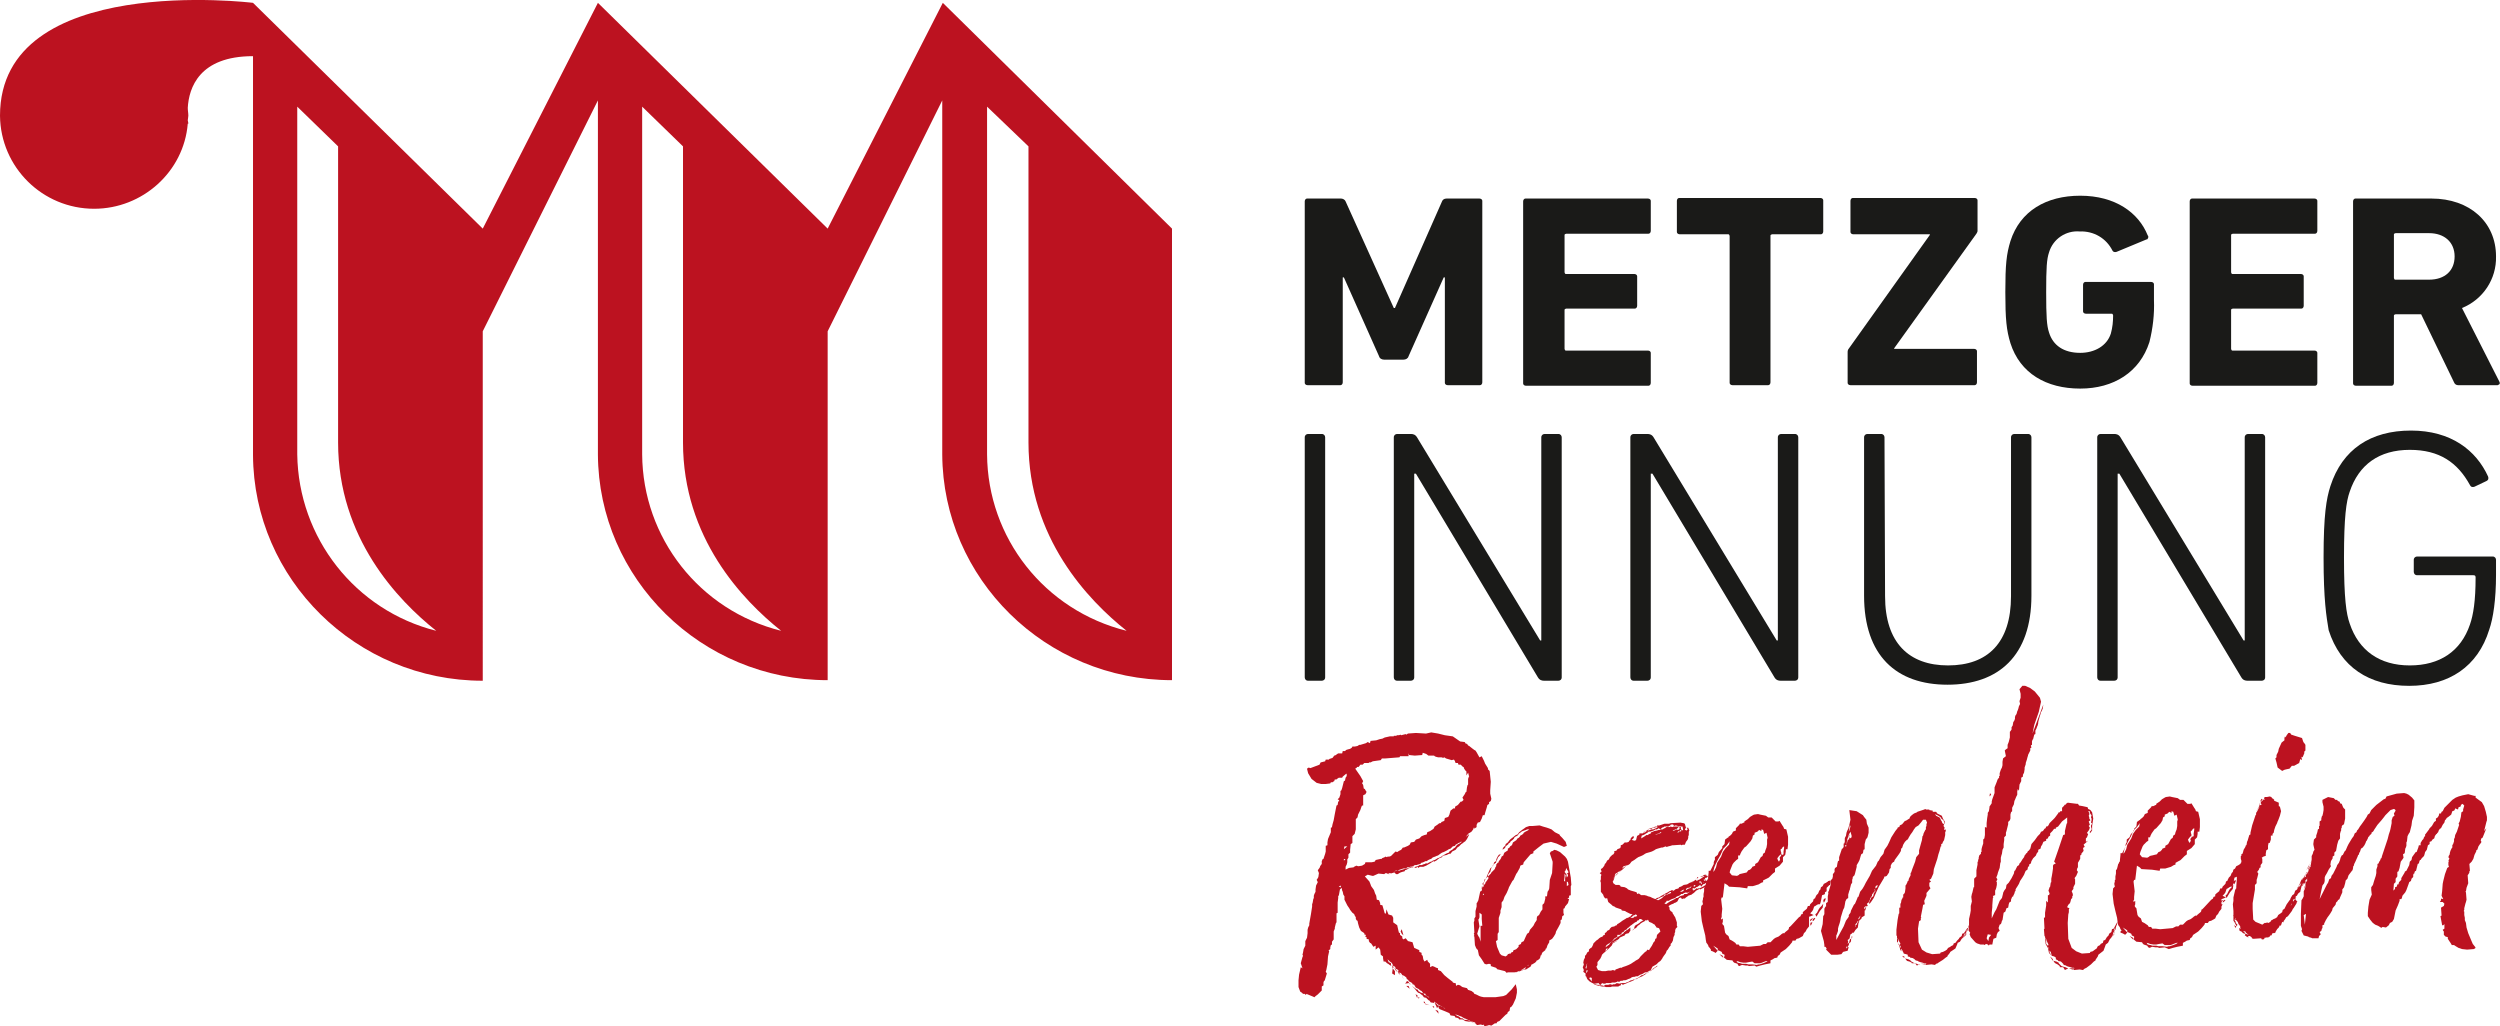 <?xml version="1.0" encoding="utf-8"?>
<!-- Generator: Adobe Illustrator 27.8.0, SVG Export Plug-In . SVG Version: 6.00 Build 0)  -->
<svg version="1.1" id="Ebene_1" xmlns="http://www.w3.org/2000/svg" xmlns:xlink="http://www.w3.org/1999/xlink" x="0px" y="0px"
	 viewBox="0 0 440.7 180.9" style="enable-background:new 0 0 440.7 180.9;" xml:space="preserve">
<style type="text/css">
	.st0{fill:#1A1A18;}
	.st1{fill:#BC1220;}
</style>
<g>
	<path class="st0" d="M230,77.1c0-0.4,0.3-0.6,0.6-0.6h2.4c0.4,0,0.6,0.3,0.6,0.6v42.3c0,0.4-0.3,0.6-0.6,0.6h-2.4
		c-0.4,0-0.6-0.3-0.6-0.6V77.1z"/>
	<path class="st0" d="M245.7,77.1c0-0.4,0.3-0.6,0.6-0.6h2.4c0.4,0,0.8,0.1,1.1,0.6l21.7,35.8h0.2V77.1c0-0.4,0.3-0.6,0.6-0.6h2.4
		c0.4,0,0.6,0.3,0.6,0.6v42.3c0,0.4-0.3,0.6-0.6,0.6h-2.5c-0.4,0-0.8-0.1-1.1-0.6l-21.5-35.9h-0.3v35.9c0,0.4-0.3,0.6-0.6,0.6h-2.4
		c-0.4,0-0.6-0.3-0.6-0.6V77.1L245.7,77.1z"/>
	<path class="st0" d="M287.4,77.1c0-0.4,0.3-0.6,0.6-0.6h2.4c0.4,0,0.8,0.1,1.1,0.6l21.7,35.8h0.2V77.1c0-0.4,0.3-0.6,0.6-0.6h2.4
		c0.4,0,0.6,0.3,0.6,0.6v42.3c0,0.4-0.3,0.6-0.6,0.6h-2.5c-0.4,0-0.8-0.1-1.1-0.6l-21.5-35.9H291v35.9c0,0.4-0.3,0.6-0.6,0.6H288
		c-0.4,0-0.6-0.3-0.6-0.6V77.1L287.4,77.1z"/>
	<path class="st0" d="M332.3,105.1c0,8.2,4.2,12.2,11.1,12.2c7,0,11.1-4,11.1-12.2v-28c0-0.4,0.3-0.6,0.6-0.6h2.4
		c0.4,0,0.6,0.3,0.6,0.6V105c0,10.6-5.8,15.7-14.8,15.7s-14.7-5.1-14.7-15.7V77.1c0-0.4,0.3-0.6,0.6-0.6h2.4c0.4,0,0.6,0.3,0.6,0.6
		L332.3,105.1L332.3,105.1z"/>
	<path class="st0" d="M369.7,77.1c0-0.4,0.3-0.6,0.6-0.6h2.4c0.4,0,0.8,0.1,1.1,0.6l21.7,35.8h0.2V77.1c0-0.4,0.3-0.6,0.6-0.6h2.4
		c0.4,0,0.6,0.3,0.6,0.6v42.3c0,0.4-0.3,0.6-0.6,0.6h-2.5c-0.4,0-0.8-0.1-1.1-0.6l-21.5-35.9h-0.3v35.9c0,0.4-0.3,0.6-0.6,0.6h-2.4
		c-0.4,0-0.6-0.3-0.6-0.6L369.7,77.1L369.7,77.1z"/>
	<path class="st0" d="M409.6,98.3c0-7.6,0.5-10.4,1.2-12.6c2.1-6.5,7.1-9.8,14.2-9.8s11.5,3.5,13.6,8.1c0.1,0.3,0.1,0.6-0.3,0.8
		l-2.1,1c-0.3,0.1-0.6,0.1-0.8-0.3c-2.2-4-5.4-6.2-10.6-6.2c-5.4,0-9,2.6-10.6,7.4c-0.6,1.7-1,4.4-1,11.6s0.4,9.9,1,11.6
		c1.6,4.8,5.3,7.4,10.6,7.4c5.3,0,9-2.5,10.6-7.2c0.6-1.7,1-4.2,1-8.3c0-0.3-0.1-0.4-0.4-0.4h-9.9c-0.4,0-0.6-0.3-0.6-0.6v-2.1
		c0-0.4,0.3-0.6,0.6-0.6h13.3c0.4,0,0.6,0.3,0.6,0.6v2.6c0,4.4-0.5,7.7-1.2,9.7c-2,6.5-7.1,9.9-14.1,9.9c-7.1,0-12.1-3.3-14.2-9.8
		C410.1,108.7,409.6,105.8,409.6,98.3z"/>
</g>
<path class="st1" d="M174,80.1v-1.6V18.8l7.3,7V78c0,16.8,10.5,27.8,17.3,33.2C184.1,107.6,174.1,94.8,174,80.1 M113.2,80.1v-1.6
	V18.8l7.2,7V78c0,16.8,10.5,27.8,17.3,33.2C123.3,107.6,113.3,94.8,113.2,80.1 M52.4,80.1v-1.6V18.8l7.2,7V78
	c0,16.8,10.5,27.8,17.3,33.2C62.6,107.6,52.6,94.8,52.4,80.1 M166.2,0.5L166.2,0.5l-20.3,39.8L105.4,0.5L85.1,40.3L44.6,0.5
	C44.6,0.5,0-5,0,20.4c0.1,9.1,7.5,16.4,16.6,16.4c8.5,0,15.8-6.5,16.5-15h0.1c0,0,0-0.2-0.1-0.6c0-0.2,0.1-0.5,0.1-0.8
	c0-0.5-0.1-0.9-0.1-1.4c0.2-3.5,2-9.1,11.5-9.1v70.3l0,0c0.1,21.9,18.2,39.8,40.5,39.8V58.4l20.3-40.7v62.4l0,0
	c0.1,21.9,18.2,39.8,40.5,39.8V58.4l20.2-40.7v62.4l0,0c0.1,21.9,18.2,39.8,40.5,39.8V40.3L166.2,0.5z"/>
<path class="st0" d="M230,35.5c0-0.3,0.2-0.5,0.4-0.5c0,0,0,0,0.1,0h5.9c0.3,0,0.7,0.2,0.8,0.5l8.5,18.8h0.2l8.3-18.8
	c0.1-0.3,0.4-0.5,0.8-0.5h5.8c0.3,0,0.5,0.2,0.5,0.4c0,0,0,0,0,0.1v31.9c0,0.3-0.2,0.5-0.4,0.5c0,0,0,0-0.1,0h-5.6
	c-0.3,0-0.5-0.2-0.5-0.4c0,0,0,0,0-0.1V48.9h-0.2l-6.2,13.9c-0.1,0.4-0.5,0.6-0.9,0.6H244c-0.4,0-0.8-0.2-0.9-0.6l-6.2-13.9h-0.2
	v18.5c0,0.3-0.2,0.5-0.4,0.5c0,0,0,0-0.1,0h-5.7c-0.3,0-0.5-0.2-0.5-0.4c0,0,0,0,0-0.1L230,35.5L230,35.5z"/>
<path class="st0" d="M268.5,35.5c0-0.3,0.2-0.5,0.4-0.5c0,0,0,0,0.1,0h21.5c0.3,0,0.5,0.2,0.5,0.4c0,0,0,0,0,0.1v5.2
	c0,0.3-0.2,0.5-0.4,0.5c0,0,0,0-0.1,0h-14.4c-0.1,0-0.3,0.1-0.3,0.2v0.1V48c0,0.1,0.1,0.3,0.2,0.3h0.1h12c0.3,0,0.5,0.2,0.5,0.4
	c0,0,0,0,0,0.1v5.1c0,0.3-0.2,0.5-0.4,0.5c0,0,0,0-0.1,0h-12c-0.1,0-0.3,0.1-0.3,0.2v0.1v6.8c0,0.1,0.1,0.3,0.2,0.3h0.1h14.4
	c0.3,0,0.5,0.2,0.5,0.4c0,0,0,0,0,0.1v5.2c0,0.3-0.2,0.5-0.4,0.5c0,0,0,0-0.1,0H269c-0.3,0-0.5-0.2-0.5-0.4c0,0,0,0,0-0.1V35.5z"/>
<path class="st0" d="M305.4,67.9c-0.3,0-0.5-0.2-0.5-0.4c0,0,0,0,0-0.1V41.6c0-0.1-0.1-0.3-0.2-0.3c0,0,0,0-0.1,0h-8.5
	c-0.3,0-0.5-0.2-0.5-0.4c0,0,0,0,0-0.1v-5.4c0-0.3,0.2-0.5,0.4-0.5c0,0,0,0,0.1,0h24.8c0.3,0,0.5,0.2,0.5,0.4c0,0,0,0,0,0.1v5.4
	c0,0.3-0.2,0.5-0.4,0.5c0,0,0,0-0.1,0h-8.5c-0.1,0-0.3,0.1-0.3,0.2c0,0,0,0,0,0.1v25.8c0,0.3-0.2,0.5-0.4,0.5c0,0,0,0-0.1,0
	L305.4,67.9z"/>
<path class="st0" d="M326.2,67.9c-0.3,0-0.5-0.2-0.5-0.4c0,0,0,0,0-0.1v-5.3c0-0.2,0-0.3,0.1-0.5l14.4-20.2v-0.1h-13.5
	c-0.3,0-0.5-0.2-0.5-0.4c0,0,0,0,0-0.1v-5.4c0-0.3,0.2-0.5,0.4-0.5c0,0,0,0,0.1,0h21.4c0.3,0,0.5,0.2,0.5,0.4c0,0,0,0,0,0.1v5.3
	c0,0.2-0.1,0.3-0.2,0.5l-14.5,20.2v0.1H348c0.3,0,0.5,0.2,0.5,0.4c0,0,0,0,0,0.1v5.4c0,0.3-0.2,0.5-0.4,0.5c0,0,0,0-0.1,0H326.2z"/>
<path class="st0" d="M353.5,51.5c0-4.9,0.2-6.7,0.9-9c1.7-5.3,6.3-8,12.3-8c6.2,0,10.3,3,11.9,7c0.2,0.2,0.1,0.5-0.1,0.7
	c0,0,0,0-0.1,0l-5.3,2.2c-0.3,0.1-0.6,0-0.7-0.2c-1.1-2.2-3.3-3.5-5.8-3.4c-2.4-0.2-4.7,1.3-5.4,3.7c-0.4,1.2-0.5,2.7-0.5,7
	s0.1,5.9,0.5,7.1c0.7,2.3,2.6,3.6,5.5,3.6c2.5,0,4.7-1.2,5.4-3.4c0.3-1.1,0.4-2.1,0.4-3.2c0-0.1-0.1-0.3-0.2-0.3h-0.1h-4.5
	c-0.3,0-0.5-0.2-0.5-0.4c0,0,0,0,0-0.1v-4.6c0-0.3,0.2-0.5,0.4-0.5c0,0,0,0,0.1,0h11.5c0.3,0,0.5,0.2,0.5,0.4c0,0,0,0,0,0.1v2.7
	c0.1,2.5-0.2,5-0.8,7.4c-1.7,5.3-6.3,8.2-12.2,8.2c-6,0-10.6-2.7-12.3-8C353.7,58.2,353.5,56.3,353.5,51.5"/>
<path class="st0" d="M386,35.5c0-0.3,0.2-0.5,0.4-0.5c0,0,0,0,0.1,0H408c0.3,0,0.5,0.2,0.5,0.4c0,0,0,0,0,0.1v5.2
	c0,0.3-0.2,0.5-0.4,0.5c0,0,0,0-0.1,0h-14.4c-0.1,0-0.3,0.1-0.3,0.2v0.1V48c0,0.1,0.1,0.3,0.2,0.3h0.1h12c0.3,0,0.5,0.2,0.5,0.4
	c0,0,0,0,0,0.1v5.1c0,0.3-0.2,0.5-0.4,0.5c0,0,0,0-0.1,0h-12c-0.1,0-0.3,0.1-0.3,0.2v0.1v6.8c0,0.1,0.1,0.3,0.2,0.3h0.1H408
	c0.3,0,0.5,0.2,0.5,0.4c0,0,0,0,0,0.1v5.2c0,0.3-0.2,0.5-0.4,0.5c0,0,0,0-0.1,0h-21.5c-0.3,0-0.5-0.2-0.5-0.4c0,0,0,0,0-0.1V35.5z"
	/>
<path class="st0" d="M432.7,45.2c0-2.5-1.8-4.1-4.5-4.1h-5.9c-0.1,0-0.3,0.1-0.3,0.2v0.1V49c0,0.1,0.1,0.3,0.2,0.3h0.1h5.9
	C431,49.3,432.7,47.7,432.7,45.2 M433.3,67.9c-0.3,0-0.6-0.2-0.7-0.5l-5.8-12h-4.5c-0.1,0-0.3,0.1-0.3,0.2v0.1v11.8
	c0,0.3-0.2,0.5-0.4,0.5c0,0,0,0-0.1,0h-6.2c-0.3,0-0.5-0.2-0.5-0.4c0,0,0,0,0-0.1v-32c0-0.3,0.2-0.5,0.4-0.5c0,0,0,0,0.1,0h13.3
	c6.8,0,11.4,4.2,11.4,10.2c0.1,4-2.3,7.6-6,9.1l6.6,13c0.1,0.2,0.1,0.4-0.1,0.5c-0.1,0-0.2,0.1-0.2,0.1H433.3z"/>
<g>
	<path class="st1" d="M267.4,174.4l0,0.6l-0.2,1l-0.5,1.1l-0.3,0.4l-0.2,0.1l-0.1,0.6l-0.3,0.2l-0.1,0.3l-0.3,0.2l-1.1,1.1l-0.3,0.1
		l-0.1,0.1l-0.1,0.2l-0.3,0l-0.6,0.4l-0.4-0.1l-0.3,0.1l-0.5,0.1l-0.2-0.3l-0.1,0.1l-0.4-0.1l-0.6,0.1l-0.4-0.3l-0.4-0.1l0-0.1
		l-1.3-0.2l-0.5-0.3l-0.6,0l-0.1-0.2l-0.3-0.1l-0.2,0l-0.2-0.3l-0.7-0.1l-0.2-0.4l-0.7-0.3l-1-0.4l-0.2-0.2l0-0.3l-0.3,0.3l-0.1-0.3
		l-0.3-0.6l0.3,0.1l0.2,0.3l0.4,0.1l0.3,0.1l0.3,0.2l0.1,0.1l0.4,0.1l0.1,0.2l0.3,0.1l0.1,0.1l0.2,0.1l0.4,0.2l0.2,0.1l0.4,0.3
		l0.3,0.2l0.3,0.1l0.1,0.1l0.2,0.2l0.3,0l0.2,0.2l0.2,0.1l0.4,0l0.3,0.1l0.1,0.1l0.3,0.1l0.3,0.1l0.1,0.1l0.3,0.1l0.2,0l-0.3-0.2
		l-0.4-0.1l-0.3-0.1l-0.2-0.1l-0.2-0.1l-0.4-0.2l-0.3-0.1l-0.5-0.3l-0.3-0.1l-0.2-0.1l-0.3-0.1l-0.4-0.1l-0.1-0.1l-0.2-0.1l-0.4-0.1
		l-0.2-0.2l-0.2-0.1L255,178l-0.2-0.2l-0.1-0.1l-0.4-0.1l-0.1-0.2l-0.3-0.1l-0.1-0.1l-0.3-0.1l-0.3-0.3l-0.3-0.1l-0.1-0.2l-0.4-0.1
		l-0.2-0.3L252,176l-0.2-0.3l-0.2-0.1l-0.3-0.2l0-0.2l-0.4-0.1l-0.3-0.4l-0.4-0.2l0-0.1l-0.6-0.3l-0.2-0.3l-0.1-0.2l-0.3-0.1l0-0.1
		l-0.2-0.2l-0.4-0.2l-0.2-0.3l-0.2-0.1l-0.1-0.3l-0.4-0.3l-0.3-0.1l-0.2-0.3l-0.3-0.2l-0.2-0.1l0-0.3l-0.4-0.2l-0.2-0.4l-0.4-0.2
		l0-0.2l-0.2-0.3l-0.3-0.2l-0.4-0.4l0.1,0.3l0.1,0.2l0.4,0.2l0,0.3l0.1,0.1l-0.2,0l-0.4-0.3l-0.2-0.1l-0.3-0.3l-0.3,0l-0.1-0.6
		l0-0.3l-0.4-0.3l-0.1-0.9L243,167l-0.5,0.4l0-0.7l-0.4,0.2l-0.4-0.6l-0.2-0.1l-0.2-0.3l0-0.3l-0.4-0.1l0-0.3l-0.3-0.1l0.2-0.1
		l-0.1-0.2l-0.2-0.3l-0.6-0.4l-0.3-0.6l-0.2-0.7l-0.1-0.5l-0.1,0l-0.2-0.3l0-0.3l-0.3-0.5l0.1,0l-0.4-0.3l-0.4-0.5l-0.1-0.2
		l-0.4-0.6l-0.2-0.4l-0.3-0.6L237,158l-0.2-0.3l-0.1-0.5l-0.1-0.2l-0.1-0.5l-0.3,0.3l-0.2,1.1l-0.1,0l0,0.4l-0.1,0.8l0,1.5l0,0.3
		l-0.2,0.1l0,0.6l0,1l-0.1,0.1l-0.2,0.8l0,0.2l-0.2,0.5l0,0.8l0,0.6l-0.3,0.4l0,0.5l-0.2,0.1l-0.1,0.4l0,0.3l-0.1,0.1l-0.2,0.1
		l0.1,0.2l-0.2,0.9L234,170l-0.2,1l-0.1,0.3l0.2,0.3l-0.4,1.3l-0.1,0l-0.1,0.3l0,0.5l-0.3,0.2l0,0.7l-0.5,0.5l-0.2,0.2l-0.4,0.3
		l-0.1,0.1l-0.1,0.1l-0.2-0.1l-1.2-0.5l-0.1,0.2l-0.2-0.2l-0.3,0l-0.2-0.2l-0.3-0.2l-0.3-0.8l0-0.9l0-0.3l0.1-1l0.3-1.3l0.3,0.2
		l-0.3-0.9l0.3-1.1l0.1-0.2l-0.1-0.2l0.1-0.4l0.1-0.6l0.3-0.6l0-0.8l0.3-0.6l0.1-0.8l0-0.6l0.1-0.4l0.2-0.4l0-0.3l0.3-1.7l0.2-1.3
		l0-0.4l0.1-0.3l0.1-0.6l0.1-0.2l0-0.4l0.1-0.3l0.2-0.4l0-0.4l0.1-0.7l0.3-0.6l-0.2-0.4l0.2-0.3l0.1-0.2l0.1-0.7l-0.2-0.5l0.3-0.4
		l0-0.1l0.1,0l0-0.2l0.3-0.4l0-0.5l0.1-0.2l0-0.1l0.2-0.1l0.2-0.6l0.1-0.3l0.1-0.4l0-1l0.3-0.1l0-0.5l0.1-0.6l0.5-1.2l0-0.8l0.1,0
		l0.1-0.1l0.1-0.5l0.2-0.7l0.2-1.1l0.1-0.5l0.2-1l0.2-0.1l0.1-0.6l0.2-0.1l-0.1-0.2l-0.2-0.1l0.3-0.3l0.2-0.6l0-0.6l0.1,0l0.1-0.2
		l0.1-0.3l0.1-0.4l0.2-0.8l0.2-0.1l0.1-0.5l0.2-0.3l0-0.4l-0.1,0l-0.6,0.5l-0.1,0.2l-0.6,0l-0.3,0.2l-0.1,0.1l-0.3,0l-0.1,0.3
		l-0.2,0.1l-0.1,0.1l-0.3,0l-0.1,0.2l-0.8,0.1l-0.8,0l-0.8-0.2l-0.9-0.7l-0.6-1l-0.2-0.8l0.3-0.2l0.3,0.1l1.6-0.6l0.2-0.4l0.8-0.2
		l0.1-0.3l0.6,0l0-0.1l0.6-0.2l0.3-0.4l0.3-0.1l0.1-0.1l0.3-0.2l0.7,0l0.1-0.4l0.4,0l0.2-0.2l0.3-0.1l0.4-0.1l0.3-0.2l0.1-0.2l0.4,0
		l0.5-0.1l0.3-0.2l0.2,0l1-0.3l0.3-0.2l0.4,0.2l0.1-0.4l1-0.1l0.6-0.2l0.5-0.1l0.4-0.2l0.9-0.2l0.7,0l0-0.1l0.4,0l0.2-0.1l0.3,0
		l0.3-0.1l0.1,0.1l0.8-0.2l0.1,0.1l0.3-0.2l1.4-0.1l1.7,0.1l0.1,0l0.9-0.2l1.2,0.2l1.2,0.3l1.4,0.2l1.3,0.9l0.8,0.1l0.2,0.3l0.2,0
		l0.2,0.3l0.2,0.1l0.5,0.4l0.4,0.3l0.2,0.1l0.2,0.3l0.5,0.9l0.4-0.2l0.4,0.8l0.2,0.5l0.5,0.8l0,0.2l0.3,0.3l0.2,1.9l-0.1,1.5l0,0.6
		l0.2,0.9l-0.1,0.4l-0.3,0.2l0,0.3l-0.3,0.2l-0.1,0.4l-0.3,1l-0.1,0.4l-0.3,0l-0.2,0.6l-0.2,0.4l-0.1,0.2l-0.4,0.1l-0.2,0.4l0,0.4
		l-0.3,0.2l-0.4,0.4l0.1-0.1l0.2-0.2l0-0.2l-0.1,0l-0.1,0.3l-0.3,0.4l-0.3,0.2l-0.2,0.1l-0.5,0.6L258,148l-0.2,0.2l-0.2,0.1
		l-0.2,0.2l-0.3,0.1l-0.3,0.2l-0.2,0.1l-0.1,0.2l-0.4,0.1l-0.1,0.1l-0.3,0.3l-0.3,0.1l-0.3,0.2l-0.2,0.1l-0.2,0.1l-0.2,0.1l-0.3,0.1
		l-0.3,0.2l-0.4,0.3l-0.3,0.1l-0.2,0.1l-0.3,0.1l-0.2,0.1l-0.2,0.2l-0.3,0.1l-0.4,0.2l0,0.1l-0.3,0l-0.4,0.2l-0.3,0.1l-0.1,0
		l-0.1,0.2l-0.4,0.1l-0.3,0.1l-0.3,0l-0.3,0.2l-0.1,0l-0.4,0.1l-0.3,0.1l-0.3,0l0,0.1l-0.3,0.1l-0.3,0l-0.6,0.2l-0.3,0.1l-0.3,0
		l-0.4,0.2l0.1,0l0.2-0.1l0.3-0.1l0.2,0.1l0.3-0.1l0.7-0.2l0.3-0.1l0.1,0l0.4-0.1l0.1-0.1l0.3-0.1l0.3,0l0.1-0.1l-0.1,0.2l-0.3,0
		l-0.5,0.2l-0.3,0.2l-0.3,0.1l-0.1,0.2l-0.4,0.1l-0.3,0.1l-0.2,0.1l-0.3,0.2l-0.3,0l-0.3-0.3l-1,0.3l-0.5-0.2l-0.3,0.2l-1-0.1
		l-0.9,0.4l-0.2,0l-0.8-0.2l-0.5,0.3l0.8,0.9l0.2,0.5l0.1,0.3l0.5,0.7l0.2,0.6l0.2,0.4l0.1,0.7l0.4,0.1l0.2,0.5l0,0.3l0.4,0.1
		l0.4,1.4l1.3,0.4l0.2,0.4l0,0.8l0.7,0.5l0.2,0.9l0.1,0.4l0.2,0.1l0,0.3l0.4,0.3l0,0.3l0.1,0.1l0.1,0.1l0.4-0.2l0.4,0.5l0.8,0.2
		l0.3,1l0.9,0.4l0,0.3l0.2,0.1l0.2,0l-0.1,0.1l0.1,0l0,0.3l0.2,0.2l0.1,0.6l0.2,0.4l0.5-0.3l0.1,0.3l0.4,0.4l0,0.6l0.4-0.2l0.3,0.1
		l0.4,0.2l0.3,0.1l0,0.3l0.5,0.2l0.6,0.7l0.6,0.5l0.9,0.7l0,0.1l0.3,0.1l0.2,0l0.1,0.5l0.3-0.2l0.4,0.1l0.1,0.1l0.3,0.2l0.8,0.2
		l0.2,0.3l0.6,0.2l0.4,0.3l0.1,0.2l0.3,0.1l0.6,0.3l0.3,0.1l0.5,0.1l0.7,0l0.5,0l0.8,0l1.4-0.2l0.5-0.2l1-1l0.7-0.9L267.4,174.4z
		 M236.3,156.1l-0.3,0.2l0.3,0.1l0.1,0L236.3,156.1z M236.9,149.7L236.9,149.7l0.6-0.5l-0.5,0L236.9,149.7z M237.2,151.5l-0.3-0.1
		l0,0.3L237.2,151.5z M240.6,152.3l0.1-0.3l1.1,0l0.5-0.1l0.1-0.1l0.1-0.2l0.9-0.2l0.2,0l0-0.1l0.5-0.2l0.1-0.1l0.3,0.1l0.1-0.1
		l0.3,0l0.3-0.1l0.1-0.1l0.7-0.7l0.3,0.1l0.3-0.2l0.4-0.2l0.3-0.4l0.2,0l0.7-0.3l0.3-0.2l0.2-0.4l0.6-0.1l0.3-0.4l0.6-0.2l0.4-0.4
		l0.5-0.2l0.4-0.1l0.1-0.4l0.5-0.2l0.3-0.2l0.3-0.2l0.2-0.4l0.6-0.4l0.1-0.1l0.2-0.1l0.2,0l0.1-0.2l0.5-0.2l0.1-0.5l0.6-0.2l0.2-0.4
		l0.2-0.7l0.5-0.4l0.3,0l0-0.3l0.5-0.3l0.5-0.6l0.2,0l0.3-0.3l-0.2-0.4l0.4-0.6l0.2-0.4l0.1,0l0.1-0.8l0.1-0.4l0.1-0.1l0-1l0.1-0.3
		l0.1-0.1l-0.1-0.1L259,137l-0.2-0.8l-0.3,0.5l0-0.7l-0.2-0.2l-0.2-0.3l-0.1-0.3l-0.1,0l-0.4-0.4l-0.4,0l-0.1-0.3l-0.3,0l-0.2-0.1
		l0-0.2l-0.2-0.3l-0.4,0.1l-1-0.3l-0.3-0.2l-0.2,0.1l-0.3-0.1l-0.6,0l-0.4-0.1l-0.2-0.1l-0.1-0.1l-1,0l-0.4-0.3l-0.6-0.2l-0.1,0.4
		l-1.3,0.1l-1-0.1l-0.1-0.3l0,0.5l-0.8,0l-0.7,0l-0.1,0.2l-2.5,0.2l-0.6,0l-0.2,0.3l-1.4,0.2l-0.4,0.2l-0.3,0l0,0.1l-0.8,0l-0.3,0.3
		l-0.4,0l-0.3,0.4l-0.3,0l0,0.1l-0.3,0.2l0.9,1.3l0.5,0.9l-0.2,0.4l0.1,0.1l0.1,0.2l0.1,0.6l0.2,0.1l0.1,0.2l0.2,0.3l-0.2,0.4
		l-0.4,0.2l0,0.9l0,0.9l-0.2,0l-0.1,0.2l-0.2,0.6l-0.4,0.8l-0.1,0.5l-0.3,0.3l0,1.1l0,0.7l-0.2,0.8l-0.4,0.4l0,0.6l0,0.6l-0.3,0.2
		l-0.1,1l0,0.5l-0.3,0.3l0,0.6l-0.2,0.3l0,0.5l-0.1,0.4l-0.2,0.4l0,0.5l0.6-0.3l0.8-0.1l0.1-0.1l0.4-0.2l0.3,0.1l0.1,0l0.6-0.1
		L240.6,152.3z M240.5,164.5l0.2,0.1l-0.2,0.2L240.5,164.5z M244.4,160.3l0.4,1l-0.5-0.2L244.4,160.3z M245.2,153.9l-0.3,0l-0.2,0.1
		l0.3,0.1L245.2,153.9z M245.3,170.1L245.3,170.1L245.3,170.1L245.3,170.1z M245.5,170.3l0.1,0.2l-0.1,0.2l0.4,0.5l0,0.7l-0.5-0.3
		l0.1-0.8l-0.1-0.6L245.5,170.3z M245.6,170.3l0.2,0.4l-0.1-0.1l-0.1-0.2L245.6,170.3z M247.2,172L247.2,172l-0.6-0.3l-0.2-0.5
		l-0.3,0l-0.1-0.2l-0.2-0.3l0.3,0.1L246,171l0.4,0.2l0.3,0.2l0,0.3l0.3,0.2L247.2,172z M247.1,163.8l0.3,1.1l-0.3-0.3l-0.2-0.4
		L247.1,163.8z M247.2,172.1l0.1,0.2l-0.1-0.1L247.2,172.1z M247.5,172.5L247.5,172.5l-0.2-0.1l-0.1-0.1L247.5,172.5z M247.7,172.6
		l0.1,0.3L247.7,172.6l-0.1-0.1L247.7,172.6z M248.4,173.3l0.3,0.2l-0.2,0L248.4,173.3l-0.1,0l-0.6,0.1l0.3-0.4l-0.1-0.1l0.3,0.1
		l0.1,0.1L248.4,173.3z M248.3,173.8l0.2,0.5l-0.6-0.5L248.3,173.8z M248.7,173.5l0.1,0.2L248.7,173.5L248.7,173.5z M252.8,176.6
		l0,0.2l-0.6-0.1l-0.2-0.3l-0.2-0.1l-0.2-0.2l-0.1-0.1l-0.1-0.1l-0.4-0.1l-0.2-0.3l-0.4-0.3l-0.1-0.1L250,175l-0.3-0.3l-0.3-0.4
		l-0.4-0.4l-0.1-0.1l0.4,0.3l0.4,0.3l0.3,0.1l0,0.2l0.2,0.1l0.3,0.2l0.4,0.1l0.2,0.3l0.3,0.1l0.1,0.1l0.2,0.1l0.2,0.2l0.2,0.1
		l0.4,0.3l0.3,0.1L252.8,176.6z M249.3,152.9l0.1,0.1L249.3,152.9L249.3,152.9z M259,147L259,147l-0.1,0.3l-0.3,0.6l-0.3,0.4
		l-0.3,0.2l-0.1,0.1l-0.3,0.2l-0.1,0.1l-0.3,0.3l-0.3,0.2l-0.3,0.4l-0.6,0.3l-0.3,0.4l-0.2,0l-0.3,0.1l-0.1,0.1l-0.5,0.1l-0.3,0.1
		l-0.1,0.2l-0.5,0.2l-0.5,0.4l-0.4,0.2l-0.1-0.1l-0.6,0.4l-0.7,0.4l-0.5,0.2l-0.6,0l-0.3,0.2l-0.1-0.2l-0.3,0.2l-0.3-0.1l0.2-0.1
		l0.4-0.1l0.2-0.1l0.1-0.1l0.5,0l0.1-0.1l0.4-0.1l0.1-0.1l0.4,0l0.1-0.1l0.4-0.2l0.1,0l0.3-0.2l0.3-0.1l0.2-0.1l0.3-0.2l0.3-0.1
		l0.2-0.1l0.2-0.1l0.1-0.1l0.7-0.4l0.2-0.1l0.3-0.1l0.1-0.2l0.3-0.2l0.2-0.1l0.2-0.2l0.3-0.2l0.3-0.4l0.1-0.1l0.7-0.4l0-0.2l0.4-0.4
		l0.1-0.2l0.3-0.2l0.3-0.2L259,147z M249.9,175.5l-0.1,0.4l-0.2-0.5l-0.1-0.1l0.1,0L249.9,175.5z M249.9,175.8l0.4,0.1L250,176
		L249.9,175.8z M251.2,176.6l0,0.3l-0.3-0.3L251.2,176.6z M251.2,176.9l0.8,0.3l-0.8-0.2L251.2,176.9z M252.5,177.4l0.3,0l0,0.3
		L252.5,177.4z M253.5,178.2l0.1,0.5L253,178L253.5,178.2z M259.3,146.7L259.3,146.7l-0.3,0.2L259.3,146.7z"/>
	<path class="st1" d="M276.9,154.7l0.1,1.3l-0.1,0.2l0,0.2l0,1l0,0.4l-0.3,0.1l0,0.3l-0.1,0.1l-0.2,0.1l0.3,0.1l-0.2,0.7l-0.5,0.6
		l-0.1,0.3l-0.2,0.1l0,0.7l0.1,0.4l-0.3,0.2l-0.1,0.6l-0.2,0.1l0,0.5l-0.3,0.6l-0.5,0.9l-0.1,0.4l-0.3,0.5l-0.3,0.4l-0.5,0.3l0,0.3
		l-0.3,0.5l-0.2,0.6l-0.1,0l-0.1,0.3l-0.5,0.4l-0.1,0.2l-0.1,0.3l-0.1,0l-0.1,0.4l-0.1,0.2l-0.1,0.1l-0.3,0.2l-0.1,0l-0.1,0.2
		l-0.2,0.2l-0.5,0.3l-0.1,0l-0.2,0.4l-0.8,0.5l-0.3,0l-1,0.4l-0.7,0.1l-1.2,0l-0.2,0.1l-0.3-0.3l-1.2-0.3l-0.1,0l-0.3-0.3l-0.6-0.2
		l-0.3-0.1l0-0.3l-0.3-0.1L262,170l-0.3-0.1l-0.5-0.8l-0.5-0.7l-0.2-1l-0.1,0l-0.2-0.3l-0.2-0.5l-0.1-1.5l-0.1-0.1l0.1-0.2l-0.1-0.2
		l0.1-0.2l-0.1-1.8l0.1-0.3l0-0.4l0.2-0.3l0-1l0.2-0.8l0-0.6l0.1-0.1l0.2-0.4l0.3-1.4l0-0.1l0.3-0.2l0.1-0.7l0.2-0.3l0-0.3l0.1-0.1
		l0.1-0.6l0.2,0l0.4-1l0.4-0.9l0.5-0.5l0.2-0.6l0.3-0.2l0.1-0.4l0.2-0.4l0.2-0.3l0.4-0.2l-0.1,0.1l-0.1,0.2l-0.3,0.3l-0.1,0.2
		l-0.1,0.3l-0.1,0.1l-0.1,0.4l-0.2,0.1l-0.3,0.3l-0.2,0.3l-0.1,0.2l-0.1,0.3l-0.1,0.4l-0.2,0.2l-0.2,0.3l0,0.3l-0.4,0.4l-0.1,0.2
		l-0.1,0.3l-0.4,0.4l0.2,0.3l-0.3,0.2l0,0.3l-0.1,0.1l-0.1,0.1l0.2-0.3l0.3-0.2l0.1-0.3l0.2-0.2l0.1-0.3l0.1-0.1l0.4-0.6l-0.1-0.3
		l0.5-0.5l0.1-0.2l0.1-0.1l0.5-0.5l0.1-0.3l0.2-0.3l-0.1-0.1l0.3-0.4l0.2-0.1l0-0.2l0.2-0.2l0.2-0.3l0.1-0.3l0.3-0.2l0.1-0.3
		l0.1-0.2l0.3-0.2l0.3-0.2l0-0.3l0.3-0.2l0.1-0.2l0.3-0.2l0.1-0.2l0.1-0.3l0.3-0.2l0.3-0.2l0.2-0.3l0.2-0.1l0.2-0.2l0.1-0.2l0.2-0.1
		l0.3-0.2l0.1-0.2l0.3-0.2l0.4-0.2l0.3-0.2l-0.4,0l-0.2,0.1l-0.6,0.2l-0.2,0.1l-0.1,0.1l-0.3,0.2l-0.3,0.4l-0.4,0.2l-0.2,0.2l0,0.1
		l-0.3,0.3l-0.3,0.2l-0.1,0.2l-0.3,0.2l0,0.1l-0.5,0.4l-0.1,0.3l-0.2,0.1l-0.2,0.2l0-0.2l0.1-0.2l0.4-0.4l0-0.2l0.4-0.3l0.3-0.4
		l0.2-0.2l0.4-0.3l0.5-0.4l0.3-0.1l0.3-0.4l0.5-0.4l0.7-0.5l0.6-0.2l0.6,0l1.2-0.1l0.6,0.2l0.7,0.2l0.8,0.3l0.6,0.5l0.4,0.2l0.4,0.2
		l0.1,0.2l0.4,0.4l0.6,0.7l0.2,0.7l-0.5,0.2l-1.3-0.6l-1-0.3l-1.3,0.3l-0.8,0.6l-0.5,0.4l-0.5,0.4l0,0.3l-0.5,0.2l-0.6,0.7l-0.6,0.7
		l-0.1,0.4l-0.3,0.1l-0.2,0.1l-0.1,0.4l-0.5,0.9l-0.1,0.1l-0.5,1.1l-0.2,0.2l-0.6,1.1l-0.1,0.3l-0.3,0.7l-0.4,0.7l-0.2,0.6l-0.3,0.4
		l0,0.2l0,0.6l-0.2,0.6l0,0.4l-0.3,0.9l0,0.6l0,0.7l0,1.2l-0.2,0.3l0,1.1l-0.3,0.2l0.2,1l0.5,1.2l0.3,0.3l0.7,0.2l0.3-0.2l0.1-0.2
		l0.3-0.1l0.2,0l0.1-0.2l0.3-0.1l0.1-0.3l0.3-0.1l0.2-0.1l0.4-0.4l0-0.3l0.4-0.2l0.1-0.3l0.4-0.2l0.4-0.9l0.2-0.4l0.3-0.2l0.2-0.5
		l0.6-0.7l0.3-0.6l0.1-0.1l0.1-0.2l0.1-0.1l0-0.4l0.1-0.3l0.3-0.2l0.3-0.6l0.3-0.4l0-0.8l0.3-0.3l0.2-0.8l0-0.4l0.3,0l0.1-0.8
		l0.2-0.3l0.1-0.3l0.1-1.5l0.4-1.2l0.1-1.7l0-0.3l-0.1-0.3l-0.1-0.3l-0.3-0.9l0.2-0.3l0.3-0.1l0.3-0.2l0.4,0.1l0.6,0.3l0.9,0.8
		l0.3,0.4l0.2,0.5L276.9,154.7z M261.2,161.2l-0.4-0.3l0,0.8l-0.1,0.3l-0.1,0.1l0.2,1.2l-0.4,1.3l0.2,0.4l0.2,0.3l0.2,0.7l0-1.3
		l0-1.5l0.3,0l-0.1-1.2L261.2,161.2z M261.6,157.7l-0.1-0.2l-0.1,0.2l0,0.1L261.6,157.7z M265.2,150.7L265.2,150.7L265.2,150.7
		L265.2,150.7z M269.7,170.1l-0.3,0l-0.2,0.2l-0.1,0.2l-0.3,0.1l-0.3,0.2l-0.2,0.1l-0.2,0.2l-0.4,0.1l-0.5,0.2l0.5-0.1l0.1-0.1
		l0.3-0.1l0.4-0.2l0.1,0l0.3-0.2l0.3-0.4l0.3-0.2L269.7,170.1z M276.5,153.8l-0.1-0.3l-0.1-0.1l-0.2-0.4l-0.1,0.4l-0.2,0.3l0.3,0.4
		L276.5,153.8z M276,154.3l-0.2-0.3l0,0.6l-0.1,0.7l0.2,0.1l0-0.6L276,154.3z M276.4,154.1l-0.3,0l0.1,0.6l0.2-0.3L276.4,154.1z
		 M276.4,155.5l-0.2-0.1l0,0.8l0.3-0.2L276.4,155.5z"/>
	<path class="st1" d="M303.8,154l-0.3,0.2l0-0.1l0.1-0.1l-0.4-0.3l-0.1,0.6l0.3-0.2l-0.1,0.1l0.1,0.2l0.1,0.1l-0.1,0l-0.3,0.1
		l-0.2,0l-0.2-0.1l0.3-0.2l-0.3-0.2l-0.1,0.3l0,0.3l-0.4,0.2l-0.3,0.2l-0.3,0l-0.2,0.2l-0.3,0.2l-0.5,0.2l-0.1,0.1l-0.3,0.1
		l-0.3,0.4l-0.2-0.3l-0.3,0.2l-0.1,0.1l-0.3,0.1l-0.1,0.1l-0.1,0.1l0-0.1l-0.1,0.1l-0.3,0.4l0.3-0.1l0.1-0.1l0.2-0.1l0-0.1l0.1,0
		l0.1,0.1l0.1-0.1l0.3,0l0.2-0.1l0.2-0.1l0.2-0.1l0.3-0.2l0.3-0.1l0.1-0.1l0.3-0.1l0.2-0.2l0.3,0l0.2-0.1l0.3-0.1l0.3-0.2l0.3-0.1
		l0.2-0.1l0.1,0l-0.5,0.3l-0.6,0.2l-0.1,0.1l-0.3,0.2l-0.3,0.1l-0.1,0.1l-0.4,0.2l-0.1,0.1l-0.2,0.1l-0.4,0.2l-0.4,0.2l-0.1-0.1
		l-0.2,0.1L299,157l-0.4,0.4l-0.3,0.2l-0.1,0.1l-0.6,0.2l-0.1,0.1l-0.3,0.2l-0.2,0.2l-0.3,0l-0.2,0.1l-0.2-0.3l-0.2,0.1l-0.1,0
		l-0.3,0.6l-0.3,0.2l-0.3,0.1l-0.1,0.1l-0.3,0.1l-0.4,0.2l-0.1,0.1l-0.1,0l0.2,0.3l0,0.3l0.2,0.3l0.3,0.2l0.1,0.3l0.1,0.1l0.1,0.2
		l0.2,0.3l0.2,0.6l0.1,0.3l0,0.6l0.1,0.2l-0.3,0.3l-0.1,0.3l0,0.3l-0.1,0.2l0,0.3l-0.2,0.4l-0.1,0.6l-0.2,0.4l-0.2,0.2l0,0.3
		l-0.2,0.2l-0.3,0.5l-0.2,0.2l-0.1,0.3l-0.1,0.2l-0.3,0.4l-0.2,0.3l-0.1,0.2l-0.3,0.4l-0.3,0.2l-0.1,0.1l-0.3,0.3l-0.7,0.4L291,171
		l-0.7,0.4l-0.3,0l-0.5,0.3l-0.3,0.1l-0.2,0.1l-0.3,0.2l-0.3,0l-0.3,0.1l-0.2,0l-0.3,0.1l-0.1,0.1l-0.2,0.1l-0.3,0.1l-0.2,0.1
		l-0.3,0.1l-0.3,0l-0.2,0.1l-0.3,0l-0.3,0.2l-0.2-0.1l-0.2,0.1l-0.3,0.1l-0.5,0l-0.3,0.1l-0.8,0l-0.1,0.1l-0.3,0l-0.3-0.1l-0.2,0.3
		l-0.2,0l-0.2-0.3l-0.6,0.1l-0.5-0.1l-0.5-0.3l-0.1-0.1l-0.3-0.3l-0.2-0.5l-0.1,0l0-0.5l-0.3-0.2l-0.1-0.1l0.1-0.3l-0.2-0.5l0.1-0.2
		l0.1-0.3l-0.1-0.3l0.1-0.5l0.1-0.2l0.1-0.2l0-0.3l0.2-0.2l0.2-0.4l0.3-0.2l0-0.3l0.2-0.2l0.3-0.2l0.2-0.4l0.1-0.3l0.5-0.5l0.3-0.2
		l0.2-0.2l0.3-0.2l0.3-0.1l0.1-0.2l0.3-0.1l0-0.3l0.3-0.2l0.1-0.2l0.4-0.2l0.1-0.2l0.3-0.3l0.5-0.1l0.1-0.1l0.3-0.1l0.1-0.2l0.2-0.1
		l0.3-0.2l0.4-0.3l0.5-0.3l0.3-0.2l0.2,0l0.1-0.1l0.4-0.2l0-0.1l0.3-0.2l-0.3-0.1l-0.1,0l-0.8-0.4l-0.1-0.1l-0.6-0.1l-0.1-0.2
		l-0.3-0.1l-0.6-0.2l-0.2-0.1l-0.1-0.1l-0.3-0.1l-0.2-0.2l-0.6-0.5l-0.2-0.7l-0.2,0.1l-0.2-0.1l-0.2-0.3l-0.1-0.3l-0.4-0.5l0-1
		l0-0.6l-0.1-0.3l0.1-0.3l0-0.5l0.1-0.3l-0.3-0.3l0.3-0.2l0-0.1l-0.1-0.4l0.3-0.2l0.3-0.4l0.1-0.3l0.2-0.2l0.2-0.4l0.3-0.2l0.2-0.4
		l0.4-0.4l0.2-0.1l0.2-0.3l-0.1-0.2l0.5-0.2l0.1-0.2l0.5-0.2l0.1-0.2l0-0.3l0.3-0.1l0.1-0.1l0.3-0.3l0.4,0l0.3-0.1l0.1-0.2l0.3-0.2
		l0.6,0.2l0.3-0.1l0.2-0.8l0.1,0l0.3-0.2l0-0.2l0.6,0l0.2-0.3l0.5-0.2l0.1-0.1l0.3-0.1l-0.4,0.4l-0.3-0.1l-0.4,0.4l0.4-0.2l0.3-0.1
		l0.3-0.2l0.5-0.2l0.3,0l0.5-0.2l0.3-0.2l0.1-0.1l-0.7,0.2l-0.2,0l-0.3,0.2l-0.5,0l0.7-0.2l0.5-0.2l0.3,0l0-0.2l0.4,0l0.3-0.1
		l0.6-0.2l0.8,0l0.3-0.1l1.7-0.1l0.6,0.1l0.2,0.1l0.2,0.7l-0.2,0.3l0.1,0.1l0.2,0.1l0.2-0.2l-0.1-0.2l-0.1-0.1l0.3,0l0.2,0.5
		l-0.1,0.2l0,0.6l-0.1,0.2l0,0.3l-0.1,0.3l-0.3,0.4l-0.2,0.5l-0.4,0l-0.2,0.1l-0.1-0.1L295,149l-0.2,0l-0.3,0.1l-0.4,0.1l-0.3,0.1
		l-0.2-0.1l-0.5,0.2l-0.2,0l-0.7,0.2l-0.3,0.1l-0.3,0.2l-0.4,0.2l-0.3,0.1l-0.7,0.2l-0.2,0.1l-0.3,0.2l-0.4,0.2l-0.5,0.2l-0.3,0.2
		l-0.4,0.3l-0.5,0.3l-0.3,0.4l-0.3,0.2l-0.8,0.2l-0.2,0.3l0,0.3l-0.2,0.1l-0.4,0.2l-0.1,0.1l-0.3,0.2l-0.2,0.1l-0.1,0.2l-0.1,0.4
		l-0.1,0.1l-0.1,0.4l-0.1,0.3l0.1,0.3l0.4,0.3l0.6,0l0.2,0.1l0.1,0.2l0.7,0.1l0.2,0.1l0.2,0.1l0.2,0.2l0.5,0.2l0.7,0.2l0.3,0.1
		l0.1,0.3l0.3-0.1l0.4,0.3l0.6,0l0.4,0.1l0.2,0.1l0.4,0.1l0.4,0.2l0.5,0.2l0.3-0.2l0.4-0.1l0.1-0.1l0.3-0.2l0.2-0.1l0.5-0.3l0.4-0.2
		l0.3-0.2l0.3-0.1l0.1-0.1l0.3,0.1l-0.2,0.1l-0.1,0.1l-0.4,0.1l-0.1,0.1l-0.3,0.2l-0.1,0.1l-0.4,0l-0.1,0.2l-0.1,0.1l-0.5,0.2
		l-0.1,0.1l-0.3,0.1l-0.1,0.1l-0.3,0.1l0.4,0.1l0.4-0.2l0.3-0.2l0.2-0.2l0.1-0.1l0.3-0.2l0.3-0.1l0.2-0.1l0.3-0.1l0.2-0.1l-0.1-0.2
		l0.2-0.1l0.2,0l0.3-0.2l0.1-0.1l0.2-0.1l0.1,0l0.3-0.1l0.1-0.2l0.3-0.1l0.2-0.1l0.3-0.2l0.6-0.1l0.5-0.3l0.4,0l0-0.1l0.4-0.1
		l0.1-0.1l0.3,0l0.2-0.1l0.2-0.1l0.3-0.2l0.2-0.1l0.2-0.2l0.1,0l0.2-0.2l-0.4,0.1l-0.1,0.1l-0.3,0l0.3-0.1l0.3-0.2l0.2-0.1l0.3,0
		l-0.1,0.1l-0.1,0.1l0.2-0.1l0.1,0.1l0.1,0l0.1,0.1l-0.1,0l0,0.1l-0.3,0.2l-0.1-0.1l-0.1,0.4l0.1,0.1l0.2,0l0,0.1l0.3-0.1l0.3-0.2
		l0-0.1l0.4-0.1l-0.2-0.3l-0.1,0l-0.1-0.1l0.1-0.1l0.1-0.3l0.5-0.2l0.3,0l0.3-0.2l0.2,0.2l0.1-0.1l0.2-0.3l0.3,0.1L303.8,154z
		 M279.5,170.6l0.1,0.2l0.1-0.3l0-0.3l0.1-0.4l-0.1,0.2l-0.1,0.3L279.5,170.6z M279.7,171.5l0.2-0.4l-0.2-0.1l-0.1,0.4L279.7,171.5z
		 M280.4,172.3l-0.3,0.1l0.1,0.1l0.4,0.5l0-0.6L280.4,172.3z M285.5,173.4l0.3-0.1l-0.1,0.4l-0.3,0.1l-0.1,0.1l-1.1,0l-0.3,0.1
		l-0.8,0l-0.3-0.1l-0.4,0l-0.9-0.2l-0.5-0.2l-0.2-0.2l0.7,0.3l0.3,0l0.1,0.1l0.5,0l0.3,0.1l0.3-0.2l0.5,0l0.3-0.1l0.1,0l0.3,0.1
		l0.2-0.1l0.3,0l0.3-0.2L285.5,173.4z M292.7,164.2l-0.2-0.5l-0.1-0.1l-0.4-0.1l-0.1-0.2l-0.1-0.1l-0.1-0.2l-0.2-0.1l-0.3-0.2
		l-0.5-0.2l-0.2-0.4l-0.2,0.2l-0.1-0.1l-0.1,0l-0.2,0.2l-0.2,0.1l-0.2,0.1l-0.3,0.2L289,163l-0.3,0.2l-0.3,0.4l-0.3,0.1l-0.1,0.1
		l0.2-0.6l0.3-0.2l0.2-0.1l0.3-0.2l0.2-0.2l0.2-0.1l0.3-0.2l-0.1,0l-0.2-0.1l-0.1-0.1L289,162l-0.1,0.2l-0.3,0.1l-0.1,0.2l-0.3,0.1
		l-0.1,0.1l-0.3,0.2l-0.1,0.1l-0.3,0.2l-0.3,0.3l-0.2,0.1l-0.1,0.2l-0.2,0.1l-0.3,0.2l-0.1,0.2l-0.3,0.1l-0.1,0.3l-0.3,0.1l-0.4,0
		l0,0.4l-0.3,0.1l-0.3,0.2l-0.1,0.2l-0.2,0.2l-0.4,0.3l-0.3,0.2l-0.3,0.2l-0.2,0.4l0.3-0.2l0.1-0.1l0.3-0.2l0-0.1l0.3-0.3l0.1-0.1
		l0.3-0.2l0.3-0.3l0.4-0.2l0-0.1l0.4-0.2l0.1-0.1l0.2-0.1l0.1-0.1l0.3-0.2l0.1-0.2l0.3-0.2l0.1-0.1l0.2-0.1l0.5-0.4l0,0.6l-0.1,0.1
		l-0.2,0.3l-0.4,0.1l-0.2,0.1l-0.1,0.2l-0.7,0.3l-0.2,0.1l-0.1,0.2l-0.3,0.2l-0.2,0.1l-0.2,0.1l-0.3,0.2l-0.2,0.1l-0.1,0.1l0.6-0.3
		l0.5-0.2l-0.9,0.5l-0.2,0.4l-0.4,0.4l-0.5,0.5l-0.5,0.4l-0.3,0.3l-0.1,0.3l-0.2,0.4l-0.5,0.6l0,0.5l-0.1,0.2l-0.1,0.1l0.1,0.2
		l0.1,0.2l0.1,0.2l0.7,0.2l0.6,0l0.5-0.1l0.5,0l0.3-0.1l0.4,0.1l0.1-0.2l0.3-0.1l0.5-0.2l0.3,0l0.1-0.1l0.6-0.2l0.5-0.2l0.2-0.1
		l0.2-0.1l0.3-0.2l0.6-0.4l0.2-0.1l0.3-0.2l0.3-0.4l0.5-0.5l0.3-0.3l0.2-0.1l0.2-0.3l0.3,0.1l0.1-0.2l0.4-0.6l0.3-0.6l0.2-0.2
		l0.1-0.4l0.2-0.1l0.1-0.6L292.7,164.2z M283,167.8l0.2-0.3l0.1-0.1l0.1-0.3l-0.3,0.2L283,167.8z M284.7,154.4l-0.2,0.6l-0.1,0.4
		l0-0.3l0.1-0.3l0.1-0.2L284.7,154.4z M285.1,154c0.1-0.1,0.1-0.1,0.2-0.1l-0.4,0.4l-0.2,0.1l0.1-0.1L285.1,154z M285.3,153.9
		L285.3,153.9L285.3,153.9z M286.1,153l0.6-0.4l-0.7,0.7l-0.4,0.3l-0.2,0.2l0.1-0.2l0.3-0.2L286.1,153z M291.2,170.9l1-0.7l-0.1,0.2
		l-0.2,0.1l-0.3,0.2l-0.2,0.2L291.2,170.9l-0.7,0.6l-0.3,0.1l-0.1,0.1l-0.1,0.1l-0.2,0.1l-0.3,0.2l-0.5,0.2l-0.2,0.1l-0.3,0.2
		l-0.3,0l-0.2,0.2l-0.2,0.1l-0.5,0.2l-0.3,0.1l-0.4,0.2l-0.3,0.1l-0.2,0.1l-0.4-0.2l0.2-0.1l0.6,0l0.2-0.1l0.3-0.1l0.2-0.1l0.3-0.2
		l0.2,0l0.2-0.1l0.3-0.1l0.3-0.1l0.2-0.1l0.3-0.2l0.4-0.3l0.2,0l0.3-0.2l0.2-0.1l0.3-0.1l0.5-0.3l0.2-0.1L291.2,170.9z M286.8,152.4
		l0.1-0.1L286.8,152.4L286.8,152.4z M287.4,161.8l0.5,0l0.1-0.1l0.2-0.1l-0.2-0.1l-0.1-0.1l-0.2,0.2L287.4,161.8L287.4,161.8z
		 M287.5,148.2l-0.1-0.3l0.3-0.4l0.3-0.1l0,0.3l-0.2,0.2L287.5,148.2z M287.7,164l0.3-0.2l0,0.1L287.7,164z M287.9,163.8
		L287.9,163.8L287.9,163.8L287.9,163.8z M288.6,161.4l-0.2-0.2l-0.1,0l-0.1,0.1l-0.3,0.1l0.1,0.1l0.4,0.1L288.6,161.4z M289.3,147.8
		l0.5-0.3l0.3-0.2l0.1-0.1l0.3,0l0.2-0.2l0.2,0l0.2-0.3l0.3-0.1l0.2-0.1l0.5-0.1l0.3-0.1l0.2,0l0.2-0.1l0.3,0l0.3-0.2l0.1,0l0.1-0.1
		l0.5-0.3l-0.1,0l-0.3,0.1l-0.3,0l-0.1,0.1l-0.3,0.1l-0.3,0.3l-0.3-0.2l-0.3,0.2l-0.3,0l-0.1,0.1l-0.2,0.1l-0.3,0.1l-0.3,0.1l-0.3,0
		l-0.2,0.2l-0.2,0.1l-0.3,0.2l-0.2,0.1l-0.3,0.1L289.3,147.8z M292.9,146.8l-0.2-0.1c-0.1,0-0.1,0.1-0.1,0.1l-0.2,0.1l-0.5,0.2
		l-0.1,0.1l0.5-0.2l0.3-0.1L292.9,146.8z M298,157.3L298,157.3l-0.2-0.1l-0.4,0.2l-0.2-0.1l-0.2,0.1l-0.1,0l-0.3,0.2l-0.3,0l0,0.1
		l-0.3,0.2l-0.3,0.1l-0.2,0.1l-0.2,0.2l-0.6,0.2l-0.4,0.2l-0.1,0.1l-0.4,0l-0.1,0.2l-0.1,0.1l-0.2,0.1l0.1,0.1l0.2,0.1l0.1-0.1
		l0.3-0.2l0.3-0.2l0.2-0.1l0.4-0.2l0.2-0.1l0.3-0.2l0.2,0l0.3-0.2l0.1-0.1l0.3-0.1l0.4-0.1l0.1-0.2l0.4,0l0.2-0.1l0.2-0.2l0.3-0.1
		l-0.1-0.1L298,157.3z M295.1,145.6l-0.2-0.3l-0.2,0.1l-0.1-0.1l-0.2,0.2l-0.3,0.2l-0.1,0.1l0.3,0l0.2-0.1l0.3,0.1l0.2-0.1l0.8,0
		l0.2,0.1l0-0.1l0.3,0.1l0,0.3l0.2,0.3l0.2-0.1l-0.1-0.6l-0.3,0l-0.3-0.1l-0.1,0l0-0.1l-0.1,0.1l-0.4-0.1L295.1,145.6z M294.5,145.5
		l-0.2,0.1l0.1,0L294.5,145.5L294.5,145.5z M294.9,146.5l0.5-0.2l0.2-0.2l-0.7,0.3L294.9,146.5z M295.2,157.1L295.2,157.1
		L295.2,157.1l0.2-0.2l0.3-0.1l0,0.1l-0.1,0l-0.2,0.1l0,0.1L295.2,157.1z M295.5,146.2l0.3,0.1l0.2-0.1l0.1-0.2l-0.1-0.3l-0.2,0.2
		L295.5,146.2z M296,156.7l-0.3,0.2l0.1-0.2l0.4-0.2l0.4-0.2l0.3-0.2l0.2,0.1l-0.1,0l-0.3,0.1l-0.1,0.1l-0.4,0.2l-0.1,0.1L296,156.7
		z M296,146.6l-0.2-0.1l0,0.1l-0.1,0.1l0.1,0.1L296,146.6L296,146.6z M295.7,145.5L295.7,145.5l0.2,0l0.1,0.1l-0.2,0.1L295.7,145.5z
		 M296.4,146.5l-0.1-0.2l-0.3,0.2l0.1,0.1L296.4,146.5z M296.1,157.2l0.3,0l0.3-0.1l0.2-0.3l-0.3,0.1l-0.3,0.2L296.1,157.2z
		 M296.3,145.6L296.3,145.6l0.1,0L296.3,145.6z M297.2,156.1l-0.1,0l0.2-0.1l0.3-0.1L297.2,156.1z M297.2,156.9l0.2-0.1l0.1-0.1
		l0.3-0.1l0.2-0.1l0.2-0.3l-0.3,0.2l-0.1,0.1l-0.3,0l-0.3,0.2L297.2,156.9z M297.8,155.8l-0.2,0.1l0.5-0.4l0.3-0.1l0.2-0.1l0.3-0.2
		l0.2,0.1l-0.1,0.1l-0.2,0.1l-0.1,0l0,0.1l-0.1-0.1l-0.5,0.2l-0.1,0.2L297.8,155.8z M298.6,156.5L298.6,156.5l-0.3,0.2l0.1,0.1
		l0.1,0.1l0.1-0.2l0-0.1L298.6,156.5z M298.9,156.1L298.9,156.1l-0.2-0.1l-0.2,0.2l0.2,0.1L298.9,156.1z M299,155l-0.1,0l0.1-0.1
		L299,155z M299.3,155.6l-0.2,0.1L299.3,155.6L299.3,155.6z M299.4,154.7l-0.3,0.2l0.1-0.3L299.4,154.7L299.4,154.7z M299.3,155.2
		l-0.1-0.1l0.4,0L299.3,155.2z M300,155.7l-0.1-0.2l0.1,0l-0.4-0.2l0,0.4l0.3-0.2l-0.1,0.2l0.1,0.1l0.1,0.1L300,155.7L300,155.7z
		 M299.7,155.1L299.7,155.1L299.7,155.1l0.3-0.4l-0.1,0.4L299.7,155.1z M300.4,155.5l-0.1,0l0,0.1L300.4,155.5z M300.6,154.9
		L300.6,154.9l-0.3,0.2l0.1,0.1l0.1,0.1l0.1-0.2l0-0.1L300.6,154.9z M301.4,154.2l-0.3,0.1L301.4,154.2l0.1-0.1L301.4,154.2z
		 M301.6,154.2l0.1,0.1l-0.1,0l-0.3,0.1l-0.1-0.1L301.6,154.2z M301.6,154.1l-0.1,0l0.3-0.2l0.3-0.2l0.3-0.1l0.3-0.1l-0.2,0.1
		l-0.3,0.1l-0.3,0.2L301.6,154.1z M302.2,154.9l-0.3-0.1l0,0.3L302.2,154.9z M302.4,154.2l-0.3-0.2l0,0.4L302.4,154.2z M302.6,154.7
		L302.6,154.7L302.6,154.7L302.6,154.7z M302.6,155L302.6,155L302.6,155L302.6,155z M302.6,154.9l0.2-0.1L302.6,154.9L302.6,154.9z
		 M302.8,153.5l-0.1,0L302.8,153.5l0.1-0.1L302.8,153.5z M303.1,153.4l-0.1,0.1l0.2-0.2l0.3,0l-0.1,0.1L303.1,153.4z M303.5,154.6
		l0.1,0l-0.2,0.3l-0.1,0.1l-0.2,0.1L303.5,154.6L303.5,154.6z M303.7,153.9l-0.1-0.3l-0.2-0.1l0.1,0.2l-0.2,0.1l0.2,0.1L303.7,153.9
		z M303.4,154.7l0.1-0.1l0,0.1L303.4,154.7z M303.4,154.3L303.4,154.3l0.1,0l-0.1,0.1l0,0.1L303.4,154.3z"/>
	<path class="st1" d="M309.3,170.2l-1,0.1l-0.2-0.1l-0.4,0l-0.6-0.1l-0.3,0.1l-0.1,0.1l-0.3-0.1l-0.1-0.3l-0.3-0.1l-0.3-0.1
		l-0.2-0.2l-0.1-0.2l-1-0.1l-0.6-0.5l0.2-0.1l0-0.3l-0.4-0.2l-0.1-0.3l-0.4-0.2l-0.3-0.1l0-0.3l-0.8-0.5l0.8,0.9l-0.3,0.3l-0.1,0.1
		l-0.1-0.1l-0.4-0.2l-0.3-0.1l0-0.2l-0.2-0.3l-0.2-0.2l-0.1-0.3l-0.2-0.3l-0.1-0.1l-0.1-0.5l-0.1-0.8l-0.3-1.2l-0.3-1.3l-0.2-1.7
		l0.1-1l0.3-0.3l-0.1-0.5l0.1-0.4l0-0.3l0.1,0l0-0.6l0.1-0.5l0-0.6l0.1-0.1l0.1-0.2l0.2-0.8l0.1-0.1l0.1-0.3l0.1,0l0-0.3l0.1-0.9
		l0-0.3l0.3,0l0.3-0.6l0.3-0.6l0-0.3l0.1-0.3l0.1-0.1l0-0.5l0.5-0.4l0.2-0.5l0.6-0.7l0-0.3l0.4-0.4l0.1-0.8l0.4-0.3l0.2-0.1l0-0.1
		l0.3-0.2l0.3-0.3l0.2-0.4l0.5-0.2l0-0.4l0.6-0.6l0.1-0.2l0.3,0l0.4-0.2l0.1,0l0-0.2l0.3-0.2l0.3-0.2l0.4-0.4l0.5-0.3l0.2-0.1
		l0.7-0.1l0.4,0.1l1,0.2l0.4,0.3l0.6,0l0.7,0.7l0.5,0l0.2-0.1l0.5,0.8l0.2,0.3l0.1,0.3l0.4,0.1l0.3,1.3l0,1.4l-0.1,0.8l-0.3,0l0,0.4
		l-0.1,0.6l-0.4,0.4l0,0.8l-0.6,0.7l-0.8,0.5l0,0.6l-0.4,0.3l-0.7,0.7l-1,0.5l0,0.3l-0.3,0.1l-0.5,0.3l-1,0.3l-0.9,0l-0.1,0.4
		l-1.4-0.2l-0.1,0l-1.7-0.1l-0.3-0.3l-0.5-0.3l-0.2,1.7l-0.1,0.8l-0.2,0l-0.1,0.3l0.2,1.7l-0.1,1l0,0.5l-0.1,0.1l0,0.3l0.3-0.2
		l0,0.6l-0.1,0.3l0.1,0.2l0.2,0.2l0.2,1.2l0.2,0.3l0.4,0.3l0.2,0.6l0.4,0.2l0.6,0.4l0.2,0.3l0.4,0l0.2,0.3l0.6,0l0.8,0.1l2.2-0.2
		l0.6-0.3l0.4,0l0.3-0.3l0.5,0l0.4-0.4l0.2-0.2l0.3-0.2l0.5-0.2l0.4-0.3l0.1-0.1l0.3-0.2l0.3,0l0-0.1l0.6-0.5l0.1-0.1l0.1-0.4l0.1,0
		l0.3-0.3l1.3-1.4l0.3-0.2l0.1-0.3l0.3-0.1l0-0.3l0.2-0.2l0.5-0.4l0.2-0.5l0.3,0l0.1-0.3l0.5-0.5l0.1-0.4l0.3-0.2l0-0.1l0.2-0.4
		l0.3-0.3l0.2-0.5l0.2-0.2l0.1-0.4l0.3-0.2l0.2-0.4l0.4-0.2l0.3-0.2l0.1-0.1l0.4-0.1l0,0.2l-0.1,0.6l-0.1,0l-0.5,0.5l0,0.6l-0.3,0.2
		l0,0.3l-0.2,0.1l-0.3,0.1l-0.2,1l-0.1,0.4l-0.1,0.2l-0.3,0l-0.2,0.1l-0.3,0.2l-0.2,0.1l-0.2,0.6l-0.2,0.3l-0.3,0.3l0.6,0.3
		l-0.5,0.2l-0.3,0.1l0,1l0,0.7l-0.4,0.5l-0.2,0.4l-0.3,0.3l-0.2,0.5l-0.7,0.4l-0.4,0.1l-0.2,0.3l-0.5,0l-0.1,0.3l-0.5,0.6l-0.6,0.6
		l-0.6,0.4l-0.3,0.2l-0.2,0.4l-0.3,0.2l-0.1,0.3l-0.5,0.1l-0.3,0.2l-0.4,0.2l0,0.5l-1,0.2l-0.8,0.2l-0.7,0.2L309.3,170.2z
		 M302.2,153.5l0.3-0.6l0.2-0.8l0.7-1.1l0.3-0.8l0.5-0.7l0.6-0.6l0.1-0.6l-0.5,0.7l-0.6,0.6l-0.5,1.1l-0.4,0.7l-0.5,1l-0.2,0.5
		l-0.2,0.8L302.2,153.5z M303.1,168.2l0.6,0.3l0,0.3L303.1,168.2z M306.2,154.4l0.4-0.2l0-0.1l1.3-0.3l0.3-0.4l0.3-0.1l0.3-0.3
		l0.1-0.2l0.5-0.2l0-0.3l0.5-0.3l0.5-0.9l0.3-0.2l0.1-0.4l0.3-0.2l0.1-0.4l0.2-0.5l0.1-0.6l0-0.8l0.1-0.3l-0.2-0.9l-0.4,0.2
		l-0.2-0.7l-0.3-0.1l0,0.3l-0.4-0.2l-0.3,0.3l-0.5,0.2l0,0.3l-0.3,0.2l-0.1,0.5l-0.3,0.5l-0.8,0.9l-0.3,0.2l-0.5,0.7l-0.2,0.4
		l-0.1,0.3l-0.3,0l0,0.6l-0.3,0.2l-0.4,0.4l-0.1,0.1l-0.2,0.3l-0.4,1l-0.1,0.4l0.4,0.5L306.2,154.4z M310.2,170l0.6-0.2l0.5-0.2
		l0.3-0.2l-0.2,0l-0.3,0.1l-0.5,0.2l-0.3,0.1l-0.5,0l-0.5,0l-0.4-0.3l-0.6,0.1l-0.5,0.1l-0.5,0l-0.6-0.1l-0.2-0.1l-0.4-0.1l0.2,0.3
		l0.5,0.1l0.3,0.1l0.7,0l0.4,0.1l0.7,0l0.8,0.1C309.9,170,310.1,170,310.2,170z M313.8,151.5l-0.1-0.3l0.3-0.4l-0.1-0.2l-0.3,0.3
		l-0.3,0.4l0.1,0.3l0.2,0.3L313.8,151.5z M314.4,150.6l0-0.5l0.1-0.6l0-0.3l-0.2,0.1l-0.1,0.1l-0.1,0.2l-0.2,0.1l0,0.3l0.1,0.3
		l0,0.3l0.2,0.1L314.4,150.6z M319.1,162.3l0-0.1l0.1-0.2l0.1,0l0.1-0.1l0.2,0l-0.3,0.3l-0.1,0.2L319.1,162.3L319.1,162.3z
		 M319.1,162.9l0.1-0.3l0.3,0l-0.3,0.6L319.1,162.9z M319.6,162l0.3-0.2l0.1,0.1l-0.3,0.4l-0.2,0.1L319.6,162z M320,161.2l0.3-0.3
		l0.3-0.6l0.2-0.3l0.3-0.3l0.3-0.4l-0.1,0.7l-0.5,0.6l-0.6,1L320,161.2z M321.4,158.8l0.1-0.3l0.3-0.2l0,0.3l-0.2,0.4l-0.1,0.1
		L321.4,158.8z M322.3,157.2l0.1-0.1l0.1,0l0,0.2l-0.1,0.1l-0.1,0.1L322.3,157.2z"/>
	<path class="st1" d="M347.4,162.2l-0.1,0.5l-0.2,0.6l-0.2,0.4l-0.1,0.4l-0.2,0.2l0,0.5l-0.8,0.7l-0.3,0.5l-0.4,0.2l-0.1,0.3
		l-0.3,0.7l-0.9,0.6l-0.1,0.2l-0.4,0.5l0,0.1l-0.3,0.2l-0.5,0.4l-0.8,0.5l-0.1,0.1l-0.3,0.1l-0.2,0.2l-0.6-0.1l-1,0.1l0-0.1l-0.3,0
		l-0.6-0.1l0.2,0l0.5,0l0.3,0l-0.1-0.1l-0.3,0l-0.3-0.1l-0.4-0.1l-0.3-0.1l-0.1-0.1l-0.4-0.1l-0.1-0.1l-0.1-0.1l-0.3-0.2l-0.5-0.1
		l0-0.1l-0.4-0.1l0-0.3l-0.3-0.1l-0.4-0.1l-0.2-0.5l-0.1-0.1l-0.2-0.3l0-0.3l-0.2-0.3l0.1-0.3l-0.2-0.3l-0.3-0.7l0,0.1l0.1,0.3
		l0,0.2l-0.1,0.3l0.3,0.3l0.1,0.2l0.1,0.3l0.1,0.1l0,0.3l0.1,0.2l0.4,0.3l-0.6-0.4l-0.2-0.8l-0.4-0.7l0-1l-0.1-0.1l0-1l0.2-1.7
		l0.2-1.1l0.1-0.1l0-1l0.2,0l0-0.7l0.1-0.1l0.1-0.6l0.1-0.1l0.1-0.3l0.1,0l0-0.5l0.2-0.2l0.1-0.2l0.1-0.7l0-0.5l0.1-0.1l0.2-0.4
		l0.1-0.3l0.1,0l0.1-0.4l0.1-0.2l0.2-0.4l0-0.4l0.1-0.1l0.2-0.6l0.5-1.3l0.2-0.8l0.5-0.6l0-0.6l0.3-1.1l0.2-0.7l0.1-0.7l0.1-0.1
		l0.1-0.4l0.3-0.6l0.1-0.1l0-0.4l0.1-0.2l0-0.3l0.1-0.3l-0.2-0.5l-0.5,0l-0.3,0.4l-0.5,0.6l-0.5,0.3l-0.3,0.4l-0.3,0.5l-0.3,0.4
		l-0.3,0.5l-0.2,0.4l-0.1,0l-0.4,0.4l-0.3,0.5l-0.2,0.6l-0.1,0l-0.1,0.3l0,0.2l-0.3,0.5l-0.8,1.1l-0.1,0.3l-0.2,0.1l-0.2,0.2
		l-0.2,0.4l0,0.4l-0.2,0.2l-0.1,0.6l-0.4,0.6l-0.2,0.1l-0.2,0l-0.1,0.3l-0.9,1.5l-0.5,1.1l-0.4,0.9l-0.4,0.6l-0.3,0.4l-0.1,0l0-0.3
		l0.3-0.6l0.1-0.2l0.3-0.2l0.1-0.4l0-0.1l0.3-0.4l0.1-0.2l-0.3,0.3l-0.1,0.1l-0.3,0.4l0,0.2l-0.2,0.3l-0.1,0.1l-0.1,0.4l-0.1,0.1
		l-0.1,0.3l-0.3,0.2l0.1,0.3l0.1-0.1l-0.1,0.2l-0.1,0.1l-0.1-0.1l-0.2,0.1l-0.2,0.2l0.1,0.3l-0.1,0.1l0.1-0.1l0.2-0.4l0.1-0.1
		l-0.1,0.4l-0.1,0.3l-0.1,0l0,0.9l-0.5,0.3l-0.1,0.3l-0.3,0.2l-0.2,0.6l-0.1,0.7l-0.4,0.4l-0.2,0.3l-0.1,0.2l-0.1,0.1l0-0.2
		l-0.1,0.1l-0.2,0.2l-0.2,0.1l-0.1,0.4l0,0.1l-0.1,0.3l-0.3,0.2l0.1,0.3l-0.1,0.4l-0.1,0.3l-0.1,0.1l-0.1,0.2l0.1,0.2l0.1-0.1
		l0.3-0.2l-0.2,0.7l-0.8,0.2l-0.3,0.4l-0.7,0.1l-1.1,0l-0.4-0.4l-0.1-0.1l-0.4-0.4l0.1-0.2l-0.2-0.3l-0.2,0l0-0.3l-0.1-0.7l-0.5-1.8
		l0.3-1.2l0.1-1.5l0.1,0l0.1-0.3l0-0.9l0.2-0.4l0.1,0l0-0.6l0.3-0.2l0-1l0.2-1l0.3-1l0-0.6l0.1-0.3l0.2-0.2l0.1-0.4l0-0.4l0.3-0.4
		l0-0.5l0.1-0.2l0.3-0.2l0.1-0.6l0.1-0.4l0.2-0.1l0-0.6l0.2-0.6l0.1-0.3l0.2-0.6l0.1,0l0.2-0.3l0-0.6l0.1,0l0.1-0.3l0-0.6l0.1-0.3
		l0.1-0.1l0.1-0.6l0.1-0.3l0.2-0.4l0.2-0.7l0.2-0.9l-0.2-1.7l1.3,0.2l1.1,0.7l0.2,0.3l0.4,0.5l0.1,0.7l0.3,0.7l0,0.9l-0.2,0.8
		l-0.3,0.4l-0.2,0.8l0,0.6l0,0.3l-0.2,0.1l-0.1,0.6l-0.3,0.2l-0.1,0.3l-0.2,0.7l-0.2,0.4l-0.3,0.5l0,0.3L327,154l-0.1,0.3l-0.3,0.3
		l0,0.2l-0.1,0.3l0,0.5l-0.2,0.3l-0.2,0.8l0,0.1l-0.1,0.2l-0.2,0.7l0,0.6l-0.3,0.2l-0.2,0.4l-0.1,0.6l-0.1,0.5l-0.2,0.4l-0.4,1.3
		l-0.1,0.6l-0.1,0.4l-0.2,0.6l-0.1,0.4l0,0.4l-0.1,0.3l-0.1,0.3l-0.1,0.2l0,0.8l0.7-1.3l0.6-1.1l0.4-1l0.5-0.7l0-0.3l0.3-0.4
		l0.1-0.4l0.3-0.6l0.2-0.4l0.2-0.2l0.3-0.7l0.2-0.5l0.1,0l0.1-0.3l0.2-0.6l0.4-0.5l0.3-0.5l0.3-0.6l0.7-1.2l0.4-0.9l0.7-0.9l0.3-0.7
		l0.1-0.1l0.1-0.1l0.3-0.6l0.5-0.6l0.2-0.7l0.5-0.7l0.3-0.6l0.4-0.9l0.7-1.1l0.4-0.5l0-0.1l0.2-0.1l0.1,0l0.1-0.3l0.4-0.2l0.5-0.6
		l0.1,0l0.2-0.1l0.3-0.2l0.2-0.1l0.1-0.3l0.3-0.3l0.4-0.3l0.5-0.2l0.1-0.1l0.6-0.2l0.6-0.2l0.2-0.1l0.1,0.1l0.6,0l0,0.1l0.6,0.1
		l0,0.2l0.6,0l0.2,0.3l0.4,0.2l0.4,0.2l0.2,0.5l0.4,0.7l-0.1,0l-0.1-0.1l-0.1-0.3l-0.4-0.3l0-0.1l-0.2-0.2l-0.3-0.2l-0.2-0.1
		l-0.4-0.2l0.2,0.3l0.4,0.2l0.2,0.1l0.2,0.3l0,0.1l0.2,0.3l0.1,0.3l0.3,0.2l-0.1,0.3l0.2,0.3l-0.1,0.3l0.1,0.1l0.2-0.1l0,0.3
		l-0.1,0.2l0,0.5l-0.2,0.9l-0.2,0.3l-0.1,0.3l-0.2,0.1l0,0.4l-0.1,0l-0.1,0.4l-0.1,0.4l-0.2,0.6l-0.2,0.8l-0.4,1.2l-0.2,0.6
		l-0.1,0.8l-0.4,0.9l-0.3,0.2l0.3,0.3l-0.3,0.2l0,0.6l0.2,0.4l-0.1,0.1l-0.5,0.6l-0.1,0.1l0,0.5l-0.4,0.9l0.1,0.6l-0.3,0.1l-0.1,0.6
		l-0.3,1.5l0.1,0.1l-0.1,0.1l0,0.4l-0.3,0.2l-0.2,1.3l0.1,2.4l0.6,1.3l0.8,0.5l1,0.3l1.4-0.1l0.1-0.2l0.4-0.1l0.4-0.2l0.3-0.2
		l0.2-0.3l0.4-0.2l0.1-0.1l0.4-0.2l0.1-0.3l0.3-0.1l0.3-0.4l0.3-0.3l0.1-0.2l0.4-0.3l0.1-0.4l0.3-0.1l0.6-0.9l0.1,0l0.1-0.3
		L347.4,162.2z M325.2,149l0.2,0.3l0.1-0.3l0.2-0.9l0.3-0.2l-0.1-0.2l0.1-0.4l0-0.4l-0.2,0.6l-0.2,0.6l-0.1,0.9L325.2,149z
		 M326.1,165.6l0.3-0.2l-0.1,0.2l0,0.3l-0.1,0.2l-0.2,0.1l-0.1,0.4l-0.2,0.3l-0.1,0.3l-0.1-0.3l0.1-0.3l0.1-0.2l0.2-0.2l0.1-0.2
		L326.1,165.6z M325.9,146.6l0.1-0.2l0.2-0.7l-0.1-0.3l-0.1,0.5L325.9,146.6z M325.9,147.5l0.2,0.3l0.3-0.2l0-0.3l-0.2-0.7L326,147
		L325.9,147.5z M326.4,165.1l0.1-0.1l0,0.3l-0.1,0.1L326.4,165.1z M328.2,161.2l0.1-0.1L328.2,161.2l-0.2,0.2l-0.2,0.2l-0.2,0.3
		l0,0.3l-0.2,0.3l-0.1,0.2l-0.2,0.2l-0.1,0.3l0,0.2l0.1,0l-0.1-0.2l0.3-0.2l0.1-0.3l0.2-0.3l-0.1-0.2l0.3-0.3l0-0.1l0.2-0.4
		L328.2,161.2z M328.8,160.2L328.8,160.2L328.8,160.2L328.8,160.2L328.8,160.2z M329,159.6l0.1,0l-0.1,0.1l-0.1,0.1L329,159.6z
		 M331,156L331,156l-0.2,0.1l-0.2,0.2l0,0.3l-0.2,0.3l0,0.1l0.1-0.1l0.1-0.3l0.3-0.2L331,156z M335.7,168.6l0,0.3l-0.1-0.1l-0.1-0.1
		l-0.2-0.2l-0.1-0.1l0.1,0.1L335.7,168.6z M338.4,170L338.4,170l-0.5,0.2l-0.3-0.4l-0.6,0l0-0.1l-0.4-0.2l-0.4-0.1l-0.2-0.2
		l-0.1-0.2l0-0.1l0.1,0.1l0.4,0.1l0.4,0.2l0,0.1l0.5,0.3l0.3,0.1l0.3,0.1l0.2,0.1l0.3,0.1L338.4,170z M340.8,142.8l0.2,0.2
		L340.8,142.8L340.8,142.8z M342.6,144.6l0.1,0l0.1,0.2l0,0.1l-0.1-0.1L342.6,144.6z M342.7,145.1l0.1-0.2l0,0.4L342.7,145.1z
		 M342.9,145.7l0-0.3L342.9,145.7l0.1,0.3L342.9,145.7z M346.4,164.4l-0.1,0.3l-0.1,0.2l-0.3,0.4l0.3-0.3l0.2-0.2l0.1-0.1
		L346.4,164.4z M346.7,163.9l-0.2,0.4l0.2-0.2L346.7,163.9z"/>
	<path class="st1" d="M373.5,161.6l-0.1,0.6l-0.2,0.7l-0.2,0.5l-0.1,0.5l-0.2,0.2l0,0.6l-0.8,0.9l-0.3,0.6l-0.4,0.3l-0.1,0.3
		l-0.3,0.8l-0.9,0.7l-0.1,0.3l-0.4,0.6l0,0.1l-0.3,0.2l-0.5,0.5l-0.8,0.6l-0.4,0.2l-0.2,0.2l-0.6-0.1l-1,0.1l0-0.1l-0.3,0l-0.6-0.2
		l0.2,0l0.5,0l0.3,0l-0.1-0.1l-0.3,0l-0.3-0.1l-0.4-0.1l-0.3-0.1l-0.1-0.1l-0.4-0.1l-0.1-0.2l-0.1-0.1l-0.3-0.3l-0.5-0.1l0-0.1
		l-0.4-0.2l0-0.3l-0.3-0.2l-0.4-0.1l-0.2-0.7l-0.1-0.1l-0.2-0.3l0-0.3l-0.2-0.3l0.1-0.3l-0.2-0.4l-0.3-0.8l0,0.1l0.1,0.4l0,0.2
		l0,0.4l0.3,0.3l0.1,0.3l0.1,0.4l0.1,0.1l0,0.4l0.4,0.6l-0.5-0.5l-0.2-0.9l-0.4-0.7l-0.1-1.3l-0.1-0.1l-0.1-1.2l0.1-0.1l-0.1-1.9
		l0.2-0.1l0-0.8l0.2-1.3l0-0.8l0.3,0.3l0-1.3l0.2,0l0.1-0.3l-0.2-0.5l0.2-0.6l0.1-0.1l0.1-0.7l0.1-0.1l0-0.6l0.1-0.5l0.1-0.6
		l0.1-0.7l0-0.5l0.1-0.2l0.4-0.2l-0.3-0.3l0.8-2.3l0.7-2.1l0.1-0.3l0.3-0.1l0-0.6l0.3-1.3l0.1-0.1l0-1l-0.9,0.7l-0.7,0.9l-0.4,0.2
		l0,0.2l-0.3,0l-0.3,0.4l-0.4,0.4l0,0.4l-0.3,0.2l-0.1,0.3l-0.3,0.1l0,0.3l-0.5,0.2l-0.2,0.5l-0.2,0.3l-0.1,0.4l-0.4,0.2l0,0.3
		l-0.3,0.4l-0.1,0.3l-0.5,0.5l-0.3,0.5l-0.1,0.4l-0.3,0.2l0,0.3l-0.2,0.1l-0.1,0.5l-0.3,0.2l-0.1,0.2l-0.2,0.5l-0.3,0.5l-0.4,0.6
		l-0.2,0.5l-0.3,0.5l-0.2,0.3l-0.1,0.2l0,0.3l-0.1,0l-0.1,0.4l-0.1,0.2l-0.1,0.2l0,0.1l-0.2,0.1l-0.2,0.5l0,0.3l-0.3,0.2l-0.1,0.3
		l-0.1,0.6l-0.3,0.1l-0.1,0.3l-0.1,0.3l-0.3,0.2l-0.2,1.3l-0.1,0.1l-0.1,0.4l-0.1,0.2l-0.2,0.1l-0.2,0.6l0.2,0.5l-0.3,0.2l-0.2,0.4
		l-0.1,0.6l-0.5,0.2l-0.2,1l-0.5,0l-0.1,0.2l-0.2-0.2l-0.3-0.1l-0.3,0.2l-0.1-0.1l-0.6,0l-0.6-0.2l-0.3-0.2l-0.8-0.9l-0.2-0.5
		l0.1-0.3l-0.1-0.1l-0.2-0.3l0.1-0.8l0-0.7l0-0.5l0.2-0.9l0.1-0.6l0-0.8l0.2-0.8l-0.1-0.8l0.1-0.5l0.1-0.3l0.2-0.9l0.1,0l0-0.3
		l0-1.2l0.4-0.4l0-1.1l0.2-1l0-0.5l0.1,0l0-0.4l0.1,0l0-0.3l0.1-0.4l0.3-0.3l0-0.3l0.1,0l0-0.5l0.1-0.4l0.1-0.3l0.1-0.3l0-0.7
		l0.2-0.2l0.1-0.6l0-1.4l0.3,0.1l0-0.8l0.1-0.9l0.1-0.6l0-0.3l0.2-0.3l0.1-0.6l0-0.2l0.4-0.6l0-0.3l0.1-0.4l0.4-1.1l0-1l0.4-1
		l0.1-0.3l0.1-0.2l0.2-0.2l0-0.3l0.1,0l0-0.5l0.2-0.6l0.2-0.4l0.1-0.4l0-0.6l0.1-0.6l0.5-0.4l-0.2-1l0.2-0.2l0.3-0.2l0-0.6l0.2-0.5
		l0.2-0.8l0-1l0.1-0.1l0.2-0.3l0-0.4l0.2-0.3l0.1-0.6l0.2-0.3l0.1-0.3l0-0.3l0.1-0.3l0.1-0.1l0.1-0.2l0.1-0.4l0.1-0.2l0.1-0.3
		l0.1-0.4l0.2-0.4l-0.1-0.5l0.1-0.3l0.1-0.3l0-0.7l-0.2-0.8l0.5-0.6l0.5,0l0.9,0.4l0.8,0.6l0.9,1.1l0.2,0.7l-0.4,1.8l-0.8,2.3
		l-0.3,1.5l1.9-5.1l-0.1,0.7l-0.2,0.5l-0.1,0.1l-0.1,0.4l-0.1,0.3l-0.2,0.7l-0.1,0.4l0,0.2l-0.1,0.4l-0.1,0.2l-0.1,0.3l-0.2,0.4
		l0,0.6l-0.2,0.1l-0.2,0.8l-0.1,0.1l-0.1,0.3l0,0.6l-0.2,0.1l0.1,0.4l-0.2,0.1l0,0.4l-0.4,0.8l0,0.1l-0.1,0.3l-0.1,0.4l-0.2,0.6
		l0,0.2l-0.2,0.6l0,0.3l-0.1,0.6l-0.2,0.4l0,0.3l-0.3,0.2l0,0.6l-0.3,0.6l-0.1,1.1l-0.2-0.3l-0.1,0.4l0,0.6l-0.2,0.4l-0.2,0.5
		l-0.1,0.2l-0.1,0.6l-0.3,0.6l0,0.6l-0.2,0.2l-0.1,0.4l0,0.7l-0.1,0.3l-0.1,0.1l-0.2,0.2l0,0.4l-0.1,0.4l-0.2,0.8l-0.1,0.3l0,0.5
		l-0.3,0.3l0,0.5l-0.1,0.7l0,0.6l-0.2,0.4l-0.1,0.7l-0.1,0.3l-0.1,0.4l0,0.7l-0.1,0.3l-0.1,0.8l-0.3,0.8l-0.1,0.4l-0.2,0.5l0.2,0.3
		l-0.2,0.4l0.1,0.1l0,0.5l-0.1,0.5l-0.1,0.3l-0.1,0.2l0,0.8l-0.3,0.1l-0.1,0.2l0.1,0.1l-0.1,0.1l-0.1,1.3l0,0.3l-0.1,1l0,0.4l0,0.6
		l0.5-1.1l0.3-0.5l0.6-1.5l0.4-0.5l0.2-0.8l0-0.1l0.2-0.4l0.3-0.4l0.1-0.6l0.4-0.4l0.5-0.8l0.4-0.8l0.1-0.5l0.1,0l0.1-0.2l0.3-0.6
		l0.3-0.2l0.1-0.3l0.2-0.2l0.3-0.5l0.3-0.4l0.1-0.3l0.1-0.1l0.2-0.3l0.1,0l0.2-0.4l0.1,0l0.3-0.4l0.1-0.4l0.1-0.4l0.6-0.7l0.5-0.7
		l0.4-0.4l0.2-0.4l0.1,0l0.2-0.1l0.1-0.1l0.2-0.3l0.2-0.1l0.1-0.3l0.2,0l0.2-0.2l0.2-0.4l0.9-0.9l0.6-0.8l0.1-0.2l0.2,0l0.1-0.2
		l0.3,0l0-0.6l0.4-0.4l0-0.1l0.3-0.1l0-0.1l0.3-0.2l1.6,0.2l0.2,0l0.2,0.3l0.6,0.1l0.9,0.2l0.1,0.3l0.4,0.2l0.3,0.4l0.2,1.1
		l-0.2,1.3l0,0.8l-0.3,0.4l-0.1,0.1l0-0.3l0.3-0.3l0-0.3l-0.1-0.2l0-0.3l0.2-0.3l-0.2-0.2l0.1-0.4l0-0.3l-0.1-0.2l0.1-0.4l-0.2-0.2
		l-0.1-0.3l0-0.2l-0.3,0l0.2,0.3l0,0.3l-0.1,0.2l0.1,0.3l0,0.2l0.2,0.3l-0.3,0.2l0.1,0.3l0.1,0.3l-0.2,0.2l0.2,0.3l-0.1,0.3
		l-0.1,0.2l-0.3,0.4l0.2,0.3l-0.1,0.2l-0.1,0.3l-0.2,0.2l0,0.6l0.4-0.2l-0.8,0.7l0.2,0.4l-0.2,0.1l-0.1,0.1l0.1,0.5l-0.4,0.5l0,0.2
		l-0.2,0.1l0,0.6l-0.4,0.7l0,0.8l-0.1,0.1l-0.1,0.4l0.2,0.3l-0.3,0.7l-0.3,0.4l0.1,0.2l0,0.8l-0.3,0.6l0,0.3l-0.3,0.4l0.2,0.5l0,0.3
		l-0.1,0.1l0,0.3l-0.2,0.2l-0.1,0.4l-0.1,0.3l-0.3,0.3l-0.2,0.4l0.1,0.1l0.3,0.1l-0.1,0.2l0,0.5l-0.1,0.4l-0.1,1.5l0.1,2.8l0.6,1.6
		l0.8,0.6l1,0.4l1.4-0.1l0.1-0.2l0.4-0.1l0.4-0.3l0.3-0.2l0.2-0.4l0.4-0.2l0.1-0.2l0.4-0.2l0.1-0.4l0.3-0.1l0.3-0.5l0.3-0.3l0.1-0.3
		l0.4-0.3l0.1-0.5l0.3-0.1l0.6-1.1l0.1,0l0.1-0.4L373.5,161.6z M351,164.8l-0.6-0.1l-0.2,0.7l0.3,0.5l0.1-0.5l0-0.1L351,164.8z
		 M351,140.1l-0.3,0.3l0.1-0.6L351,140.1z M361.9,169.1l0,0.3l-0.1-0.2l-0.1-0.1l-0.2-0.3l-0.1-0.2l0.2,0.2L361.9,169.1z
		 M364.6,170.7L364.6,170.7L364,171l-0.3-0.5l-0.6,0l0-0.2l-0.4-0.3l-0.4-0.2l-0.2-0.2l-0.1-0.2l0-0.1l0.1,0.1l0.4,0.1l0.4,0.2
		l0,0.1l0.5,0.5l0.3,0.1l0.4,0.1l0.2,0.1l0.3,0.1L364.6,170.7z M367.6,147.4l0.1-0.3l0,0.6L367.6,147.4z M367.6,148l0.1-0.3
		L367.6,148L367.6,148z M367.7,146.7l0.1-0.2l0.1,0.2l-0.2,0.4L367.7,146.7z M372.6,164.2l-0.1,0.4l-0.1,0.3l-0.3,0.5l0.3-0.4
		l0.2-0.3l0.1-0.1L372.6,164.2z M372.8,163.5l-0.2,0.6l0.2-0.2L372.8,163.5z"/>
	<path class="st1" d="M381.6,167l-1,0.1l-0.2-0.1l-0.4,0l-0.6-0.1l-0.3,0.1l-0.1,0.1l-0.3-0.1l-0.2-0.3l-0.3-0.1l-0.3-0.1l-0.2-0.2
		l-0.1-0.2l-1-0.1l-0.6-0.5l0.2-0.1l0-0.3l-0.4-0.2l-0.1-0.3l-0.4-0.2l-0.3-0.1l0-0.3l-0.8-0.5l0.8,0.9l-0.3,0.3l-0.1,0.1l-0.1-0.1
		l-0.4-0.2l-0.3-0.1l0-0.2L374,164l-0.2-0.2l-0.1-0.3l-0.2-0.3l-0.1-0.1l-0.1-0.5l-0.1-0.8l-0.3-1.2l-0.3-1.3l-0.2-1.7l0.1-1
		l0.3-0.3l-0.1-0.5l0.1-0.4l0-0.3l0.1,0l0-0.6l0.1-0.5l0-0.6l0.1-0.1l0.1-0.2l0.2-0.8l0.1-0.1l0.1-0.3l0.1,0l0-0.3l0.1-0.9l0-0.3
		l0.3,0l0.3-0.6l0.3-0.6l0-0.3l0.1-0.3l0.1-0.1l0-0.5l0.5-0.4l0.2-0.5l0.6-0.7l0-0.3l0.4-0.4l0.1-0.8l0.4-0.3l0.2-0.1l0-0.1l0.3-0.2
		l0.3-0.3l0.2-0.4l0.5-0.2l0-0.4l0.6-0.6l0.1-0.2l0.3,0l0.4-0.2l0.1,0l0-0.2l0.3-0.2l0.3-0.2l0.4-0.4l0.5-0.3l0.2-0.1l0.7-0.1
		l0.4,0.1l1,0.2l0.4,0.3l0.6,0l0.7,0.7l0.5,0l0.2-0.1l0.5,0.8l0.2,0.3l0.1,0.3l0.4,0.1l0.3,1.3l0,1.4l-0.1,0.8l-0.3,0l0,0.4
		l-0.1,0.6l-0.4,0.4l0,0.8l-0.6,0.7l-0.8,0.5l0,0.6l-0.4,0.3l-0.7,0.7l-0.9,0.5l0,0.3l-0.3,0.1l-0.5,0.3l-1,0.3l-0.9,0l-0.1,0.4
		l-1.4-0.2l-0.1,0l-1.7-0.1l-0.3-0.3l-0.5-0.3l-0.2,1.7l-0.1,0.8l-0.2,0l-0.1,0.3l0.2,1.7l-0.1,1l0,0.5l-0.1,0.1l0,0.3l0.3-0.2
		l0,0.6l-0.1,0.3l0.1,0.2l0.2,0.2l0.2,1.2l0.2,0.3l0.4,0.3l0.2,0.6l0.4,0.2l0.6,0.4l0.2,0.3l0.4,0l0.2,0.3l0.6,0l0.8,0.1l2.2-0.2
		l0.6-0.3l0.4,0l0.3-0.3l0.5,0l0.4-0.4l0.2-0.2l0.3-0.2l0.5-0.2l0.4-0.3l0.1-0.1l0.3-0.2l0.3,0l0-0.1l0.6-0.5l0.1-0.1l0.1-0.4l0.1,0
		l0.3-0.3l1.3-1.4l0.3-0.2l0.1-0.3l0.3-0.1l0-0.3l0.2-0.2l0.5-0.4l0.2-0.5l0.3,0l0.1-0.3l0.5-0.5l0.1-0.4l0.3-0.2l0-0.1l0.2-0.4
		l0.3-0.3l0.2-0.5l0.2-0.2l0.1-0.4l0.3-0.2l0.2-0.4l0.4-0.2l0.3-0.2l0.1-0.1l0.4-0.1l0,0.2l-0.1,0.6l-0.1,0l-0.5,0.5l0,0.6l-0.3,0.2
		l0,0.3l-0.2,0.1l-0.3,0.1l-0.2,1l-0.1,0.4l-0.1,0.2l-0.3,0l-0.2,0.1l-0.3,0.2l-0.2,0.1l-0.2,0.6l-0.2,0.3l-0.3,0.3l0.6,0.3
		l-0.5,0.2l-0.3,0.1l0,1l0,0.7l-0.4,0.5l-0.2,0.4l-0.3,0.3l-0.2,0.5l-0.7,0.4l-0.4,0.1l-0.2,0.3l-0.5,0l-0.1,0.3l-0.5,0.6l-0.6,0.6
		l-0.6,0.4l-0.3,0.2l-0.2,0.4l-0.3,0.2l-0.1,0.3l-0.5,0.1l-0.3,0.2l-0.4,0.2l0,0.5l-1,0.2l-0.8,0.2l-0.7,0.2L381.6,167z
		 M374.5,150.3l0.3-0.6l0.2-0.8l0.7-1.1l0.3-0.8l0.5-0.7l0.6-0.6l0.1-0.6l-0.5,0.7l-0.6,0.6l-0.5,1.1l-0.4,0.7l-0.5,1l-0.2,0.5
		l-0.2,0.8L374.5,150.3z M375.4,165l0.6,0.3l0,0.3L375.4,165z M378.5,151.2l0.4-0.2l0-0.1l1.3-0.3l0.3-0.4l0.3-0.1l0.3-0.3l0.1-0.2
		l0.5-0.2l0-0.3l0.5-0.3l0.5-0.9l0.3-0.2l0.1-0.4l0.3-0.2l0.1-0.4l0.2-0.5l0.1-0.6l0-0.8l0.1-0.3l-0.2-0.9l-0.4,0.2l-0.2-0.7
		l-0.3-0.1l0,0.3l-0.4-0.2l-0.3,0.3l-0.5,0.2l0,0.3l-0.3,0.2l-0.1,0.5l-0.3,0.5l-0.8,0.9l-0.3,0.2l-0.5,0.7l-0.2,0.4l-0.1,0.3
		l-0.3,0l0,0.6l-0.3,0.2l-0.4,0.4l-0.1,0.1l-0.2,0.3l-0.4,1l-0.1,0.4l0.4,0.5L378.5,151.2z M382.5,166.8l0.6-0.2l0.5-0.2l0.3-0.2
		l-0.2,0l-0.3,0.1l-0.5,0.2l-0.3,0.1l-0.5,0l-0.5,0l-0.4-0.3l-0.6,0.1l-0.5,0.1l-0.5,0l-0.6-0.1l-0.2-0.1l-0.4-0.1l0.2,0.3l0.5,0.1
		l0.3,0.1l0.7,0l0.4,0.1l0.7,0l0.8,0.1C382.2,166.8,382.4,166.8,382.5,166.8z M386.2,148.2l-0.1-0.3l0.3-0.4l-0.1-0.2l-0.3,0.3
		l-0.3,0.4l0.1,0.3l0.2,0.3L386.2,148.2z M386.7,147.4l0-0.5l0.1-0.6l0-0.3l-0.2,0.1l-0.1,0.1l-0.1,0.2l-0.2,0.1l0,0.3l0.1,0.3
		l0,0.3l0.2,0.1L386.7,147.4z M391.4,159.1l0-0.1l0.1-0.2l0.1,0l0.1-0.1l0.2,0l-0.3,0.3l-0.1,0.2L391.4,159.1L391.4,159.1z
		 M391.4,159.7l0.1-0.3l0.3,0l-0.3,0.6L391.4,159.7z M391.9,158.8l0.3-0.2l0.1,0.1L392,159l-0.2,0.1L391.9,158.8z M392.3,157.9
		l0.3-0.3l0.3-0.6l0.2-0.3l0.3-0.3l0.3-0.4l-0.1,0.7l-0.5,0.6l-0.6,1L392.3,157.9z M393.7,155.6l0.1-0.3l0.3-0.2l0,0.3l-0.2,0.4
		l-0.1,0.1L393.7,155.6z M394.6,154l0.1-0.1l0.1,0l0,0.2l-0.1,0.1l-0.1,0.1L394.6,154z"/>
	<path class="st1" d="M407.2,153.5l0.1-0.1l-0.2,1l-0.2,0.3l0,0.2l-0.2,0.1l-0.1,0.4l-0.2,0l-0.1,0.2l-0.3,0.4l0-0.2l-0.1,0.2
		l-0.2,0.2l-0.1,0.2l-0.1,0.4l-0.1,0.2l-0.2,0.4l-0.2,0.3l-0.1,0.2l-0.2,0.1l-0.1,0.3l-0.1,0.2l-0.3,0.1l0,0.4l-0.1,0.2l-0.2,0.2
		l-0.1,0.3l0.5-0.9l0.2-0.2l0.1-0.3l0.2-0.2l0.1-0.2l0.1-0.3l0.3-0.4l0.1-0.3l0-0.3l0.2-0.3l0.1-0.3l0.1-0.1l0,0.1l-0.1,0.3
		l-0.2,0.8l0,0.1l-0.5,0.4l-0.1,0.3l-0.1,0.2l-0.2,0.4L405,159l-0.1,0l-0.1,0.3l-0.5,0.8l-0.1,0.1l-0.2,0.4l-0.3,0.4l-0.3,0.4
		l-0.2,0.2l-0.2,0.1l-0.1,0.2l-0.2,0.3l-0.1,0.1l-0.1,0.3l-0.2-0.1l-0.2,0.6l-0.1,0.1l-0.1-0.1l-0.1,0.2l-0.1,0.2l-0.1,0.1l-0.2,0.2
		l-0.1,0.2l-0.1,0.1l-0.1,0.3l-0.2,0.1l-0.3,0l-0.2,0.4l-0.2,0l-0.1,0.2l-0.1,0.1l0-0.1l-0.1,0.1l-0.1,0.1l-0.2-0.1l-0.1,0.1l-0.3,0
		l0,0.1l-0.2,0.2l-0.3,0l-0.1-0.2l-1.4,0.1l-0.1-0.1l-0.1,0.1l-0.1-0.3l-0.4,0l-0.3,0l-0.2-0.1l-0.1-0.1l-0.2-0.1l0.1-0.2l-0.1-0.1
		l-0.3-0.1l-0.3-0.3l-0.3-0.1l-0.1-0.5l0.2,0.1l0.8,0.7l0.1,0.2l0.3,0.1l0.3,0.1l-0.4-0.3l-0.1-0.1l-0.1-0.2l-0.6-0.1l-0.1-0.2
		l-0.1-0.1l-0.1-0.3l0-0.2l-0.2-0.3l-0.1-0.1l-0.1-0.3l-0.2-0.3l-0.3-0.2l0.1-0.3l-0.1,0.1l-0.1,0.3l0.2,0.3l0,0.2l0.3,0.3l-0.1,0.3
		l-0.2-0.3l-0.2-0.4l-0.2-0.3l0-0.8l-0.1-0.2l0.1,0.1l0-0.8l-0.1-1.2l0.1-0.6l0-0.6l0.3-1.3l0.1-0.2l0.1-0.1l0-0.3l0.1-1.3l0-1.1
		l0.1-0.3l0.3-0.9l0.1,0l0.1-0.3l0.1,0l0-0.3l0.1-0.1l0-0.3l-0.1-0.3l0-0.5l0.1,0l0-0.3l0.2-0.1l0.1-0.3l0.1-0.4l0.3-0.5l0.1-0.3
		l0.1,0l0.1-0.6l0.1-0.2l0.3-1l0.2-0.1l0-0.3l0.3-1.3l0.2-0.6l0.2-0.6l0.2-0.6l0.1-0.1l0-0.3l0.2-0.3l0.2-0.4l0.2-0.5l0.1-0.6l0-0.2
		l0.2-0.1l0.2-0.2l0.5-0.1l-0.2-0.1l0.1-0.3l0.4,0l0.5-0.1l0.3,0.1l0.1,0.2l0.2,0.1l0.2,0.2l0,0.2l0.1,0l0.7,0.3l0,0.6l0.2,0.1
		l0.2,0.8l-0.2,0.8l-0.3,0.8l-0.1,0.2l-0.1,0.3l-0.3,0.6l-0.2,0.6l-0.1,0.5l-0.2,0.2l0,0.3l-0.3,0l0,0.7l-0.2,0.6l-0.2,0l-0.1,0.5
		l0,0.6l-0.3,0.2l-0.1,0.6l0,0.4l-0.1,0L399,151l-0.3,0.2l0.1,0.2l0,0.7l-0.3,0.4l0,0.4l-0.2,0.1l-0.1,0.3l-0.3,0.4l0.2,0.3
		l-0.2,0.8l-0.1,0.3l0,0.6l-0.3,0.3l0,0.8l-0.4,2.4l0,1l0.1,1.9l0.4,0.4l1.2,0.5l0.4-0.3l0.3,0l0.1-0.1l0.3,0.1l0.3-0.2l0.1-0.1
		l0.1-0.2l0.1,0l0.3-0.2l0.3-0.1l0.1-0.1l0.2-0.1l0.2-0.4l0.7-0.5l0.1-0.4l0.3-0.2l0.4-0.8l0.5-0.7l0.1-0.1l0.1-0.3l0.3-0.5l0.3-0.2
		l0.2-0.6l0.2-0.1l0.1-0.1l0.1-0.1l0.1-0.2l0.4-0.4l0.1-0.3l0.1-0.2l-0.1,0.1l-0.3,0.4l-0.2,0.4l-0.2,0.2l0.1-0.2l0.2-0.3l0.2-0.4
		l0.2-0.5l0.1-0.2l0.2-0.1l0.3-0.5l0.4-0.7l0.1-0.1l0,0.1l-0.1,0.1l-0.2,0.3l0,0.1l-0.2,0.4l0.3-0.2l0-0.3l0.2-0.2l0.1-0.2l0.1-0.3
		l0.2-0.3l0.2-0.1l0.1-0.2l0.1-0.3l0.1-0.2l-0.1,0.2l0,0.2l0.1-0.1l0-0.3l0.1,0.3l-0.1,0.4l-0.1,0.2l-0.4,0.8L407,154l-0.1,0.3
		l-0.1,0.4l-0.1,0.2l-0.2,0.2l-0.1,0.1l-0.1,0.4l-0.1,0.2l0.1-0.1l0.1-0.1l0.2-0.3l0.1-0.3l0.3-0.3l0-0.3l0.1-0.1l0.2-0.2
		L407.2,153.5z M394.2,163.3l-0.1,0.3l-0.1-0.2l-0.2-0.3L394.2,163.3z M396.9,165.2L396.9,165.2l-0.3-0.2l-0.4,0l0.1,0.1l0.2,0.1
		l0.3,0L396.9,165.2z M397.6,143.2l0.1-0.2l0.4-0.6l0.2-0.1l0-0.3l0.4-0.2l-0.2-0.2l0.1-0.3l0.3-0.2l-0.2-0.3l-0.1,0.1l-0.1,0.2
		l-0.1,0.4l-0.1,0.3l-0.1,0.4l-0.2,0.4l-0.3,0.4L397.6,143.2z M401.3,134.4l-0.2-0.7l0.2-0.2l0-0.4l0.3-0.6l0.1-0.5l0.5-1.1l0.5-0.4
		l0-0.4l0.1-0.3l0.1,0.2l0.2-0.4l0.3-0.4l0.3,0l0.2,0.3l0.6,0.2l1.3,0.4l0.2,0.6l0.1,0.2l0.1,0.1l0.2,0.3l0,1l-0.2,0.2l0,0.3
		l-0.3,0.7l-0.2-0.1l0.1,0.6l-0.3-0.2l-0.2,0.7l-0.9,0.5L404,135l-0.4,0.5l-0.5,0.1l-0.4,0.1l-0.4,0.2l-0.8-0.6L401.3,134.4z
		 M405.7,155.1l0.1-0.1l0.2-0.2l-0.2,0.1L405.7,155.1z M406.1,155.7l-0.2,0.1l-0.1,0.4l0.3-0.3L406.1,155.7z M406.1,156.2
		L406.1,156.2L406.1,156.2L406.1,156.2z M406.3,156.2l0.1-0.1l-0.1,0.3l-0.2,0.5l0.1-0.4L406.3,156.2z M406.5,155.7l0.2-0.1
		l-0.1,0.3l-0.1,0.1L406.5,155.7z M406.7,153.2l-0.1,0.1l0.2-0.4l0.1-0.1L406.7,153.2z M407.1,152.8l-0.2,0.1l0.1-0.3l0.3-0.5l0-0.1
		l0.1-0.1l0.1,0l-0.2,0.1l-0.1,0.3l-0.2,0.2L407.1,152.8z M407,153.6l0-0.4l0.1-0.1l-0.1-0.1l0.2-0.1l-0.1-0.1l-0.1,0.1l-0.1,0.3
		l0.1,0.2l-0.1,0.4L407,153.6z M407.1,153.1L407.1,153.1L407.1,153.1l-0.1,0.2L407.1,153.1L407.1,153.1z M407.2,153.2l-0.1,0.2
		L407.2,153.2L407.2,153.2z M407.3,153.1l0.1-0.3l0.1-0.2l-0.1,0.3L407.3,153.1z M407.3,152.6l0.1-0.1l0-0.1l-0.1,0.1L407.3,152.6z
		 M407.5,152.7L407.5,152.7l-0.1,0.4l-0.1,0.2l-0.1,0.1L407.5,152.7L407.5,152.7z M407.5,151.9L407.5,151.9L407.5,151.9L407.5,151.9
		z"/>
	<path class="st1" d="M436.1,167.3l-1.2,0.1l-0.9-0.1l-0.6-0.2l-0.5-0.3l-0.3-0.2l-0.4,0l-0.1-0.2l-0.2-0.3l-0.2-0.3l-0.2-0.3l0-0.3
		l-0.4-0.1l-0.3-0.3l0-0.6l-0.1-0.1l-0.1-0.2l0.3-0.2l0-0.8l-0.2,0.2l-0.2,0l-0.3-1.6l0.2-0.1l-0.1-1.4l0.5-0.3l0.1-0.4l-0.3-0.3
		l-0.5,0l0.2-0.3l0-0.3l0.4,0.1l-0.3-0.6l0.1-0.8l0.1-1.3l0.1-0.5l0.1-0.4l0.2-0.8l0.4-1.1l0.3-0.2l-0.1-0.3l0-0.5l0.1-0.1l-0.1-0.1
		l0.1-0.3l0.1-0.1l-0.2-0.3l0.1-0.3l0.1-0.1l0.1-0.5l0.1-0.3l0.2-0.4l0.1-0.1l0-0.5l0.1,0l0.1-0.3l0.1-0.3l0-0.5l0.1,0l0.1-0.6
		l0.2-0.4l0.1-0.2l0.4-1.2l-0.1-0.2l0.2-0.4l0.2-0.8l0.1-0.8l0.3-0.2l0-0.3l0.2-0.7l-0.3-0.3l-0.3,0.2l0,0.2l-0.1,0.1l-0.3,0.1
		l-0.1,0.4l-0.5-0.2l-0.1,0.3l-0.1,0.1l-0.3,0.1l-0.2,0.6l-0.5,0.4l-0.3,0.2l-0.1,0.2l-0.2,0.2l-0.1,0.4l-0.3,0.4l-0.3,0.6l-0.2,0.1
		l-0.2,0.3l-0.1,0.3l-0.1,0.1l-0.1,0.1l0,0.1l-0.1,0l-0.3,0.4l0,0.1l-0.1,0.3l-0.3,0.2l-0.2,0.3l-0.3,0.1l0,0.4l-0.3,0.2l-0.2,0.8
		l-0.3,0.4l-0.1,0.4l-0.1,0.3l-0.3,0.3l-0.1,0.1l-0.2,0.3l-0.1,0l-0.1,0.2l-0.1,0.4l-0.2,0.1l-0.1,0.4l-0.2,0.8l-0.2,0.1l-0.1,0.3
		l0,0.1l-0.1,0l-0.1,0.2l0,0.4l-0.3,0.3l-0.1,0.4l-0.3,0.2l-0.1,0.3l-0.4,1.1l-0.2,0.4l-0.5,0.6l-0.1,0.4l-0.1,0.2l-0.3,0l0,0.3
		l-0.3,0.8l-0.4,0.9L422,162l-0.3,0.5l-0.4,0.2l-0.2,0.4l-0.5,0.4l-0.6-0.1l-0.3,0.2l0-0.1l-0.5-0.3l-0.5-0.2l-0.4-0.3l-0.1-0.1
		l-0.4-0.5l-0.2-0.3l-0.2-0.3l0-0.6l0.1-1.1l0.2-1.2l0.4-0.9l-0.1-0.8l0-0.5l0.3-0.4l0.2-0.7l0.2-0.6l0.1-0.3l0.1-0.5l0-0.6l0.2-0.6
		l0-0.4l0.2-0.1l0.1-0.3l0.1-0.1l0.1-0.2l0.1-0.3l0.1,0l0.1-0.4l0.3-0.9l0.4-1.2l0.3-0.9l0.2-0.8l0.2-0.6l0.1-0.4l0.2-1l0-0.5
		l0.2-0.6l0.3-0.2l-0.1-0.4l0.3-0.5l-0.1-0.2l-0.2-0.1l-0.6,0.2l-0.4,0.4l-0.5,0.5l-0.3,0.4l-0.4,0.5l-0.7,0.8l-0.6,0.9l-0.1,0.2
		l-0.2,0.2l-0.1,0l-0.1,0.4L418,147l-0.3,0.3l-0.1,0.2l-0.1,0l-0.1,0.3l-0.2,0.4l-0.1,0.1l-0.1,0.3l-0.2,0.4l-0.3,0.4l-0.3,0.2
		l-0.2,0.6l-0.1,0.1l-0.1,0.4l-0.1,0l-0.1,0.3l-0.4,0.9l-0.2,0.4l-0.1,0.4l-0.1,0l0,0.3l-0.1,0.4l-0.1,0.1l-0.3,0.4l-0.3,0.4
		l-0.2,0.6l-0.1,0.1l-0.2,0.2l-0.1,0.5l-0.2,0.7l-0.3,0.4l0,0.5l-0.4,0.9l-0.1,0.3l-0.3,0.2l0,0.1l-0.3,0.3l-0.1,0.4l-0.5,0.6
		l-0.1,0.4l-0.3,0.5l-0.2,0.3l-0.3,0.4l-0.3,0.5l-0.1,0.2l-0.2,0.4l0,0.2l-0.3,0.1l0,0.5l-0.1,0.1l-0.1,0.4l-0.3,0.2l0.2,0.4
		l-0.3,0.3l-0.1,0.4l-1.1,0l-0.2-0.1l-0.4-0.1l-0.1-0.1l-0.8-0.2l-0.4-0.8l0.1-0.3l-0.1-0.3l-0.1-0.3l0-1.6l0-0.5l0.1-2.4l0.2-0.3
		l0.2-0.4l0-0.6l0-0.3l0.2-0.4l0.1-0.4l0-0.5l0.1-0.3l0.2-0.2l0-0.8l0.1-0.3l0.2-0.2l0.1-0.2l0-0.6l0.1-0.3l0.1-0.1l0.2-1.3l0-0.6
		l0.2-0.4l0.1-0.4l0.2-0.3l-0.2-0.9l0-0.2l0.1-0.7l0.4-0.4l0-0.3l0.2-0.6l0.1-0.5l0.2-0.1l0-0.5l0.1,0l0-0.8l0.3-0.2l0-0.3l0.1-0.4
		l0.1-0.1l0.1-0.4l0.1-0.6l0-0.6l-0.2-0.8l0-0.4l1-0.5l1,0.2l0.3,0.3l0.3,0l0.1,0.2l0.3,0.1l0.1,0.2l0,0.1l0.3,0.1l0.2,0.5l0.1,0.2
		l0.3,0.3l0,0.6l0,1l-0.2,1l-0.3,0.2l-0.1,0.2l0,0.3l-0.1,0l0,0.4l-0.1,0.2l-0.1,0.4l0,0.8l-0.3,0.4l-0.2,0.7l-0.2,1.1l-0.3,0.3
		l0,0.5l-0.3,0.2l0,0.3l-0.3,0.5l-0.1,0.6l0.1,0.3l-0.4,0.6l-0.3,0.6l-0.3,0.5l-0.1,0.3l0,0.6l-0.1,0.4l-0.3,0.4l-0.2,0.9l-0.3,1.5
		l0.7-1.4l0.6-1.2l0.2-0.3l0.2-0.6l0.3-0.2l0.1-0.4l0.3-0.4l0.3-0.6l0.3-0.6l0.1-0.3l0.3-0.4l0.2-0.5l0.1-0.4l0.2-0.4l0.2-0.1
		l0.3-0.6l0.2-0.2l0.3-0.7l0.2-0.4l0.3-0.5l0.3-0.5l0.3-0.4l0.2-0.5l0.3-0.2l0.1-0.3l0.2-0.2l0.3-0.5l0.3-0.4l0.5-0.7l0.4-0.6
		l0.2-0.4l0.3-0.2l0.3-0.6l0.9-0.9l1.3-1l0.3-0.1l0.2-0.4l1.8-0.5l1.3-0.1l0.4,0.1l0.4,0.2l0.6,0.5l0.4,0.5l0,0.8l0,0.4l-0.1,1.5
		l-0.1,0.3l-0.2,0.6l-0.1,0.8l-0.1,0.4l-0.2,0.8l-0.2,0.3l-0.2,0.4l-0.1,0.9l-0.1,0.2l0,0.6l-0.1,0.3l-0.1,0.2l-0.1,0.8l-0.3,0.2
		l0.1,0.6l-0.2,0.3l-0.3,0.4L423,153l-0.2,0.6l-0.2,0.1l0,0.8l-0.3,0.4l0,0.6l-0.3,0.3l-0.1,1.2l0.3-0.3l0-0.3l0.3-0.1l0.1-0.4
		l0.2,0l0.1-0.4l0.4-0.4l0-0.3l0.6-1l0-0.1l0.1-0.1l0.2-0.1l0.1-0.2l0.4-0.8l0.1-0.6l0.3-0.3l0.1-0.5l0.5-0.7l0.1-0.1l0-0.1l0.2,0
		l0.3-0.8l0.1-0.4l0.3,0l0-0.4l0.3-0.5l0.2-0.2l0.1-0.3l0.1-0.1l0-0.1l0.1,0l0-0.3l0.1-0.1l0.3-0.4l0.3-0.4l0.1-0.2l0.4-0.4l0.4-0.7
		l0.3-0.2l0-0.4l0.3-0.2l0.2-0.3l0.1-0.4l0.3,0l0.1-0.3l0.2-0.1l0.3-0.6l0.7-0.7l0.7-0.7l0.6-0.4l0.5-0.2l0.7-0.2l1-0.2l1.1,0.3
		l0.2,0l0,0.3l1.1,0.8l0.4,0.7l0.3,1l0.2,0.9l0,0.6l-0.1,0.3l-0.2,0.8l-0.2,0.8l0.4-0.5l-0.6,1.5l-0.1,0.2l-0.2,0.1l-0.1,0.4
		l0.1,0.1l0,0.2l-0.3,0.4l-0.2,0.3l-0.2,0.6L436,150l0.4-0.4l0.3-0.6l-0.2,1.1l-0.3,0.6l-0.2,0.7l-0.3,0.5l-0.4,0.4l0.1,1.2
		l-0.1,0.1l0,0.2l-0.1,0.2l-0.2,0.3l0.1,1.4l-0.3,0.8l-0.1,0.6l-0.1,0.1l0.1,0.1l0.1,1.3l-0.1,0.4l-0.1,0.3l-0.2,0.8l0,0.3l-0.1,0.2
		l0.1,0.1l0,0.6l0.1,0.5l0,0.4l0.2,0.5l0.1,0.8l0.3,1l0.5,1.2l0.3,0.7l0.4,0.5l0.1,0.2L436.1,167.3z M406.5,161.1l-0.4,0.2l0.2,1.7
		L406.5,161.1z"/>
</g>
</svg>
